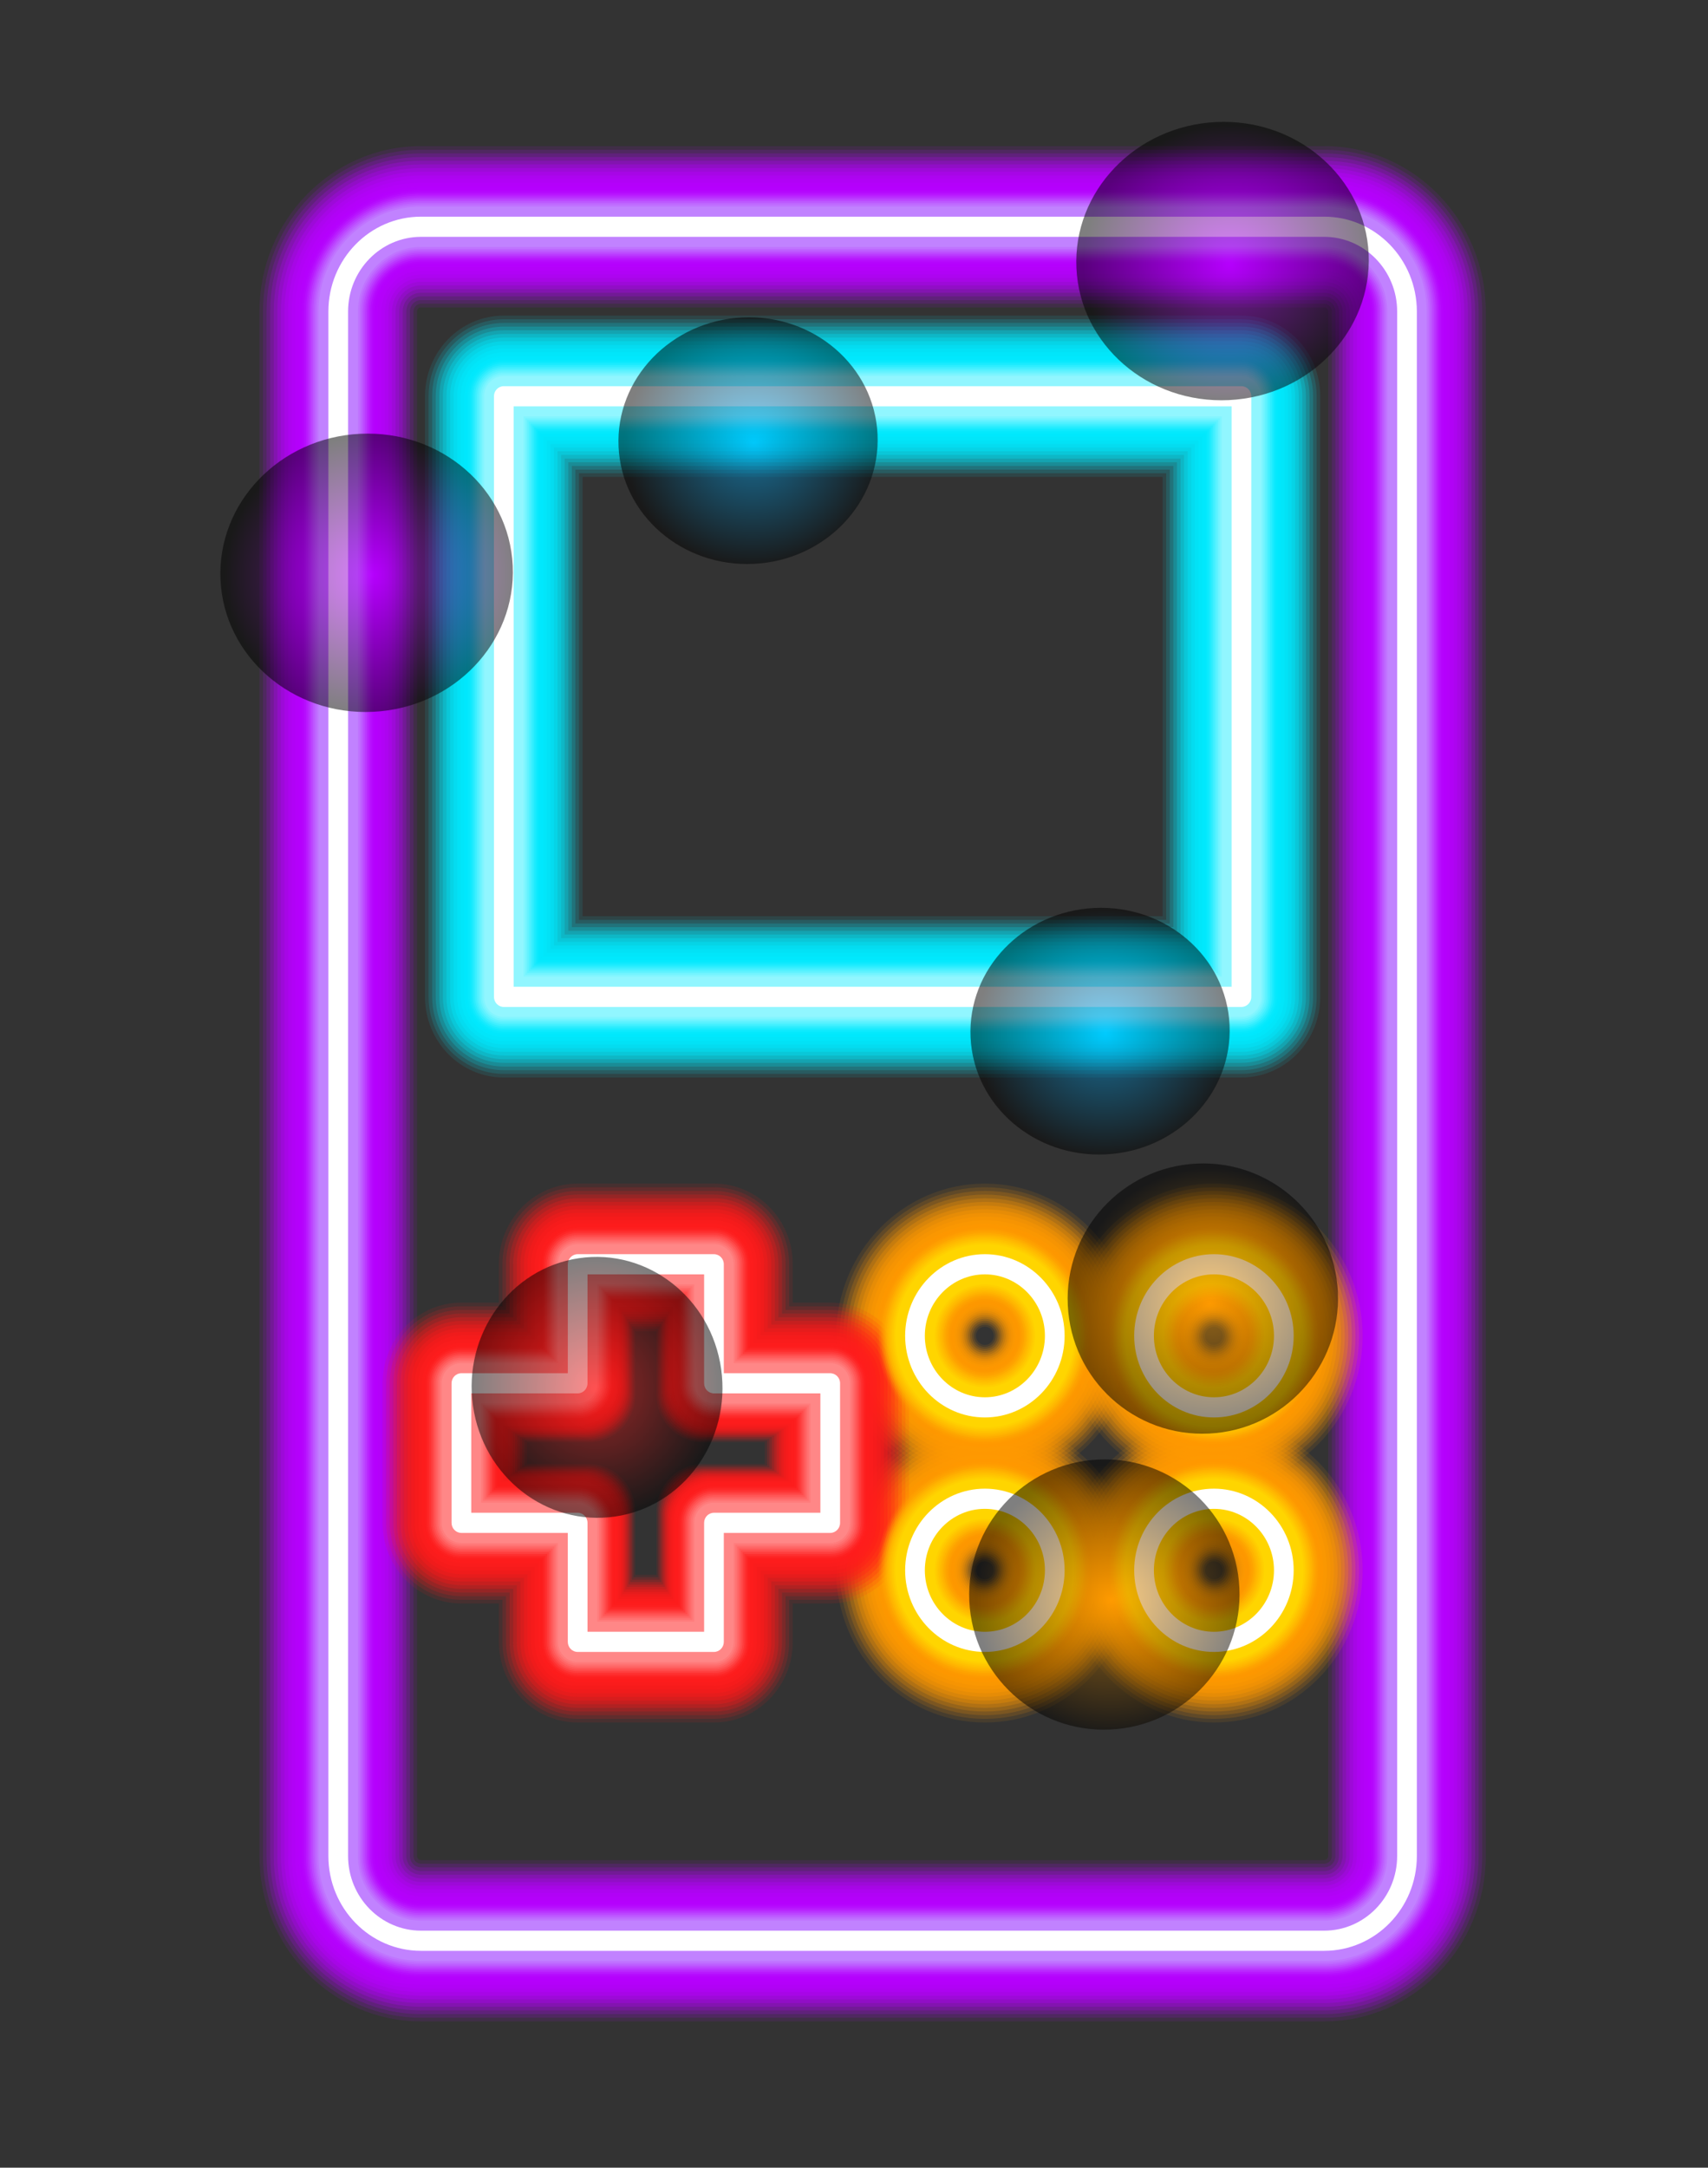 <?xml version="1.0" encoding="UTF-8"?> <svg xmlns="http://www.w3.org/2000/svg" xmlns:xlink="http://www.w3.org/1999/xlink" version="1.1" id="Layer_3" x="0px" y="0px" width="269.946px" height="342.347px" viewBox="0 0 269.946 342.347" xml:space="preserve"><rect x="0" y="0" width="269.946" height="342.347" fill="#333333" stroke="none"/> <g> <g> <g> <g> <path opacity="0.1" fill="#B700FF" d="M209.922,293.127c0,0.359-0.278,0.643-0.634,0.643H66.538c-0.347,0-0.63-0.288-0.63-0.643 V49.199c0-0.356,0.283-0.648,0.63-0.648h142.75c0.355,0,0.634,0.285,0.634,0.648V293.127z M209.288,23.074H66.538 c-14.078,0-25.533,11.721-25.533,26.125v243.928c0,14.401,11.455,26.12,25.533,26.12h142.75 c14.082,0,25.538-11.719,25.538-26.12V49.199C234.826,34.795,223.37,23.074,209.288,23.074z"></path> <path opacity="0.136" fill="#B700FF" d="M210.487,293.127c0,0.678-0.532,1.222-1.199,1.222H66.538 c-0.659,0-1.195-0.548-1.195-1.222V49.199c0-0.676,0.536-1.228,1.195-1.228h142.75c0.667,0,1.199,0.546,1.199,1.228V293.127z M209.288,23.653H66.538c-13.767,0-24.967,11.461-24.967,25.546v243.928c0,14.082,11.2,25.541,24.967,25.541h142.75 c13.77,0,24.972-11.459,24.972-25.541V49.199C234.26,35.114,223.058,23.653,209.288,23.653z"></path> <path opacity="0.173" fill="#B700FF" d="M211.054,293.127c0,0.997-0.787,1.801-1.766,1.801H66.538 c-0.971,0-1.762-0.808-1.762-1.801V49.199c0-0.995,0.791-1.806,1.762-1.806h142.75c0.979,0,1.766,0.806,1.766,1.806V293.127z M209.288,24.232H66.538c-13.454,0-24.401,11.2-24.401,24.967v243.928c0,13.764,10.947,24.962,24.401,24.962h142.75 c13.457,0,24.406-11.198,24.406-24.962V49.199C233.694,35.433,222.745,24.232,209.288,24.232z"></path> <path opacity="0.209" fill="#B700FF" d="M211.62,293.127c0,1.315-1.043,2.38-2.332,2.38H66.538 c-1.283,0-2.328-1.067-2.328-2.38V49.199c0-1.314,1.045-2.386,2.328-2.386h142.75c1.289,0,2.332,1.066,2.332,2.386V293.127z M209.288,24.812H66.538c-13.143,0-23.836,10.94-23.836,24.388v243.928c0,13.444,10.693,24.383,23.836,24.383h142.75 c13.146,0,23.84-10.938,23.84-24.383V49.199C233.128,35.752,222.434,24.812,209.288,24.812z"></path> <path opacity="0.245" fill="#B700FF" d="M212.187,293.127c0,1.635-1.297,2.958-2.898,2.958H66.538 c-1.596,0-2.894-1.326-2.894-2.958V49.199c0-1.634,1.298-2.964,2.894-2.964h142.75c1.602,0,2.898,1.326,2.898,2.964V293.127z M209.288,25.391H66.538c-12.83,0-23.27,10.681-23.27,23.809v243.928c0,13.125,10.439,23.805,23.27,23.805h142.75 c12.834,0,23.274-10.68,23.274-23.805V49.199C232.563,36.071,222.122,25.391,209.288,25.391z"></path> <path opacity="0.282" fill="#B700FF" d="M212.753,293.127c0,1.954-1.552,3.538-3.465,3.538H66.538 c-1.908,0-3.459-1.587-3.459-3.538V49.199c0-1.952,1.551-3.542,3.459-3.542h142.75c1.913,0,3.465,1.586,3.465,3.542V293.127z M209.288,25.97H66.538c-12.518,0-22.703,10.421-22.703,23.229v243.928c0,12.807,10.186,23.226,22.703,23.226h142.75 c12.521,0,22.709-10.419,22.709-23.226V49.199C231.997,36.391,221.81,25.97,209.288,25.97z"></path> <path opacity="0.318" fill="#B700FF" d="M213.318,293.127c0,2.272-1.807,4.116-4.03,4.116H66.538 c-2.22,0-4.025-1.846-4.025-4.116V49.199c0-2.272,1.806-4.122,4.025-4.122h142.75c2.224,0,4.03,1.848,4.03,4.122V293.127z M209.288,26.548H66.538C54.332,26.548,44.4,36.71,44.4,49.199v243.928c0,12.487,9.932,22.646,22.138,22.646h142.75 c12.209,0,22.143-10.159,22.143-22.646V49.199C231.431,36.71,221.497,26.548,209.288,26.548z"></path> <path opacity="0.354" fill="#B700FF" d="M213.885,293.127c0,2.592-2.062,4.695-4.597,4.695H66.538 c-2.532,0-4.592-2.105-4.592-4.695V49.199c0-2.591,2.06-4.701,4.592-4.701h142.75c2.535,0,4.597,2.107,4.597,4.701V293.127z M209.288,27.127H66.538c-11.895,0-21.572,9.901-21.572,22.072v243.928c0,12.168,9.678,22.067,21.572,22.067h142.75 c11.897,0,21.576-9.899,21.576-22.067V49.199C230.864,37.028,221.186,27.127,209.288,27.127z"></path> <path opacity="0.391" fill="#B700FF" d="M214.45,293.127c0,2.911-2.315,5.274-5.162,5.274H66.538 c-2.845,0-5.158-2.365-5.158-5.274V49.199c0-2.91,2.313-5.279,5.158-5.279h142.75c2.847,0,5.162,2.367,5.162,5.279V293.127z M209.288,27.706H66.538c-11.582,0-21.006,9.642-21.006,21.493v243.928c0,11.849,9.424,21.488,21.006,21.488h142.75 c11.585,0,21.01-9.64,21.01-21.488V49.199C230.298,37.348,220.873,27.706,209.288,27.706z"></path> <path opacity="0.427" fill="#B700FF" d="M215.017,293.127c0,3.229-2.57,5.854-5.729,5.854H66.538 c-3.157,0-5.724-2.625-5.724-5.854V49.199c0-3.229,2.566-5.858,5.724-5.858h142.75c3.158,0,5.729,2.628,5.729,5.858V293.127z M209.288,28.285H66.538c-11.271,0-20.439,9.382-20.439,20.914v243.928c0,11.53,9.169,20.91,20.439,20.91h142.75 c11.272,0,20.444-9.38,20.444-20.91V49.199C229.732,37.667,220.561,28.285,209.288,28.285z"></path> <path opacity="0.464" fill="#B700FF" d="M215.582,293.127c0,3.548-2.824,6.433-6.294,6.433H66.538 c-3.47,0-6.289-2.885-6.289-6.433V49.199c0-3.549,2.819-6.438,6.289-6.438h142.75c3.47,0,6.294,2.888,6.294,6.438V293.127z M209.288,28.864H66.538c-10.958,0-19.873,9.121-19.873,20.335v243.928c0,11.21,8.915,20.331,19.873,20.331h142.75 c10.96,0,19.879-9.121,19.879-20.331V49.199C229.167,37.985,220.248,28.864,209.288,28.864z"></path> <path opacity="0.5" fill="#B700FF" d="M216.148,293.127c0,3.867-3.079,7.012-6.86,7.012H66.538 c-3.781,0-6.855-3.145-6.855-7.012V49.199c0-3.868,3.074-7.017,6.855-7.017h142.75c3.781,0,6.86,3.148,6.86,7.017V293.127z M209.288,29.443H66.538c-10.646,0-19.308,8.861-19.308,19.756v243.928c0,10.892,8.661,19.752,19.308,19.752h142.75 c10.648,0,19.313-8.86,19.313-19.752V49.199C228.601,38.305,219.937,29.443,209.288,29.443z"></path> </g> <g> <path opacity="0.1" fill="#00EAFF" d="M183.755,144.699h-91.68V75.322h91.68V144.699z M196.206,49.845H79.624 c-6.877,0-12.452,5.705-12.452,12.739v94.854c0,7.034,5.575,12.737,12.452,12.737h116.582c6.877,0,12.453-5.703,12.453-12.737 V62.584C208.659,55.55,203.083,49.845,196.206,49.845z"></path> <path opacity="0.136" fill="#00EAFF" d="M184.32,145.278H91.51V74.743h92.811V145.278z M196.206,50.424H79.624 c-6.564,0-11.887,5.445-11.887,12.16v94.854c0,6.714,5.322,12.158,11.887,12.158h116.582c6.564,0,11.887-5.444,11.887-12.158 V62.584C208.093,55.869,202.771,50.424,196.206,50.424z"></path> <path opacity="0.173" fill="#00EAFF" d="M184.887,145.857H90.943V74.164h93.943V145.857z M196.206,51.003H79.624 c-6.252,0-11.32,5.187-11.32,11.581v94.854c0,6.395,5.068,11.579,11.32,11.579h116.582c6.252,0,11.321-5.185,11.321-11.579 V62.584C207.527,56.189,202.458,51.003,196.206,51.003z"></path> <path opacity="0.209" fill="#00EAFF" d="M185.452,146.436H90.377V73.585h95.075V146.436z M196.206,51.582H79.624 c-5.939,0-10.755,4.927-10.755,11.002v94.854c0,6.074,4.815,11,10.755,11h116.582c5.939,0,10.755-4.926,10.755-11V62.584 C206.961,56.509,202.146,51.582,196.206,51.582z"></path> <path opacity="0.245" fill="#00EAFF" d="M186.02,147.015H89.812V73.006h96.208V147.015z M196.206,52.161H79.624 c-5.627,0-10.188,4.667-10.188,10.423v94.854c0,5.755,4.562,10.422,10.188,10.422h116.582c5.627,0,10.189-4.667,10.189-10.422 V62.584C206.396,56.828,201.833,52.161,196.206,52.161z"></path> <path opacity="0.282" fill="#00EAFF" d="M186.585,147.595H89.246V72.428h97.339V147.595z M196.206,52.74H79.624 c-5.314,0-9.622,4.408-9.622,9.844v94.854c0,5.436,4.308,9.843,9.622,9.843h116.582c5.314,0,9.623-4.407,9.623-9.843V62.584 C205.829,57.148,201.521,52.74,196.206,52.74z"></path> <path opacity="0.318" fill="#00EAFF" d="M187.151,148.173H88.681V71.849h98.471V148.173z M196.206,53.319H79.624 c-5.002,0-9.057,4.148-9.057,9.265v94.854c0,5.115,4.055,9.264,9.057,9.264h116.582c5.002,0,9.057-4.148,9.057-9.264V62.584 C205.263,57.468,201.208,53.319,196.206,53.319z"></path> <path opacity="0.354" fill="#00EAFF" d="M187.718,148.752H88.114V71.269h99.604V148.752z M196.206,53.898H79.624 c-4.688,0-8.49,3.889-8.49,8.686v94.854c0,4.796,3.802,8.686,8.49,8.686h116.582c4.689,0,8.49-3.89,8.49-8.686V62.584 C204.696,57.787,200.896,53.898,196.206,53.898z"></path> <path opacity="0.391" fill="#00EAFF" d="M188.283,149.331H87.548V70.69h100.735V149.331z M196.206,54.478H79.624 c-4.376,0-7.925,3.63-7.925,8.106v94.854c0,4.477,3.549,8.106,7.925,8.106h116.582c4.377,0,7.925-3.63,7.925-8.106V62.584 C204.131,58.107,200.583,54.478,196.206,54.478z"></path> <path opacity="0.427" fill="#00EAFF" d="M188.849,149.91H86.982V70.111h101.866V149.91z M196.206,55.057H79.624 c-4.063,0-7.358,3.37-7.358,7.527v94.854c0,4.156,3.295,7.527,7.358,7.527h116.582c4.064,0,7.358-3.371,7.358-7.527V62.584 C203.564,58.427,200.271,55.057,196.206,55.057z"></path> <path opacity="0.464" fill="#00EAFF" d="M189.415,150.489H86.417V69.532h102.998V150.489z M196.206,55.636H79.624 c-3.752,0-6.793,3.111-6.793,6.948v94.854c0,3.836,3.041,6.948,6.793,6.948h116.582c3.752,0,6.793-3.112,6.793-6.948V62.584 C202.999,58.747,199.958,55.636,196.206,55.636z"></path> <path opacity="0.5" fill="#00EAFF" d="M189.981,151.068H85.851V68.953h104.131V151.068z M196.206,56.215H79.624 c-3.438,0-6.227,2.852-6.227,6.369v94.854c0,3.517,2.788,6.369,6.227,6.369h116.582c3.439,0,6.227-2.853,6.227-6.369V62.584 C202.433,59.066,199.646,56.215,196.206,56.215z"></path> </g> <g> <g> <path opacity="0.1" fill="#FF9900" d="M155.658,212.408c-0.774,0-1.405-0.645-1.405-1.439c0-0.791,0.631-1.437,1.405-1.437 c0.775,0,1.407,0.646,1.407,1.437C157.065,211.764,156.434,212.408,155.658,212.408z M155.658,186.932 c-12.956,0-23.498,10.782-23.498,24.037c0,13.256,10.542,24.041,23.498,24.041s23.499-10.785,23.499-24.041 C179.157,197.714,168.614,186.932,155.658,186.932z"></path> <path opacity="0.1" fill="#FF9900" d="M191.859,212.408c-0.774,0-1.404-0.645-1.404-1.439c0-0.791,0.63-1.437,1.404-1.437 c0.775,0,1.405,0.646,1.405,1.437C193.265,211.764,192.635,212.408,191.859,212.408z M191.859,186.932 c-12.956,0-23.498,10.782-23.498,24.037c0,13.256,10.542,24.041,23.498,24.041c12.958,0,23.499-10.785,23.499-24.041 C215.358,197.714,204.817,186.932,191.859,186.932z"></path> <path opacity="0.1" fill="#FF9900" d="M191.859,249.443c-0.774,0-1.404-0.646-1.404-1.44c0-0.791,0.63-1.438,1.404-1.438 c0.775,0,1.405,0.646,1.405,1.438C193.265,248.797,192.635,249.443,191.859,249.443z M191.859,223.967 c-12.956,0-23.498,10.782-23.498,24.036c0,13.257,10.542,24.041,23.498,24.041c12.958,0,23.499-10.784,23.499-24.041 C215.358,234.749,204.817,223.967,191.859,223.967z"></path> <path opacity="0.1" fill="#FF9900" d="M155.658,249.443c-0.774,0-1.405-0.646-1.405-1.44c0-0.791,0.631-1.438,1.405-1.438 c0.775,0,1.407,0.646,1.407,1.438C157.065,248.797,156.434,249.443,155.658,249.443z M155.658,223.967 c-12.956,0-23.498,10.782-23.498,24.036c0,13.257,10.542,24.041,23.498,24.041s23.499-10.784,23.499-24.041 C179.157,234.749,168.614,223.967,155.658,223.967z"></path> </g> <g> <path opacity="0.136" fill="#FF9900" d="M155.658,212.726c-0.945,0-1.716-0.787-1.716-1.757c0-0.966,0.771-1.754,1.716-1.754 c0.946,0,1.718,0.788,1.718,1.754C157.376,211.938,156.604,212.726,155.658,212.726z M155.658,187.511 c-12.644,0-22.933,10.522-22.933,23.458c0,12.937,10.289,23.462,22.933,23.462c12.645,0,22.933-10.525,22.933-23.462 C178.591,198.033,168.303,187.511,155.658,187.511z"></path> <path opacity="0.136" fill="#FF9900" d="M191.859,209.215c0.946,0,1.716,0.788,1.716,1.754c0,0.97-0.77,1.757-1.716,1.757 c-0.945,0-1.716-0.787-1.716-1.757C190.144,210.003,190.914,209.215,191.859,209.215z M191.859,234.431 c12.646,0,22.933-10.525,22.933-23.462c0-12.936-10.287-23.458-22.933-23.458c-12.644,0-22.933,10.522-22.933,23.458 C168.927,223.905,179.216,234.431,191.859,234.431z"></path> <path opacity="0.136" fill="#FF9900" d="M191.859,249.761c-0.945,0-1.716-0.789-1.716-1.758c0-0.966,0.771-1.755,1.716-1.755 c0.946,0,1.716,0.789,1.716,1.755C193.575,248.972,192.806,249.761,191.859,249.761z M191.859,224.546 c-12.644,0-22.933,10.522-22.933,23.457c0,12.938,10.289,23.462,22.933,23.462c12.646,0,22.933-10.524,22.933-23.462 C214.792,235.068,204.505,224.546,191.859,224.546z"></path> <path opacity="0.136" fill="#FF9900" d="M155.658,249.761c-0.945,0-1.716-0.789-1.716-1.758c0-0.966,0.771-1.755,1.716-1.755 c0.946,0,1.718,0.789,1.718,1.755C157.376,248.972,156.604,249.761,155.658,249.761z M155.658,224.546 c-12.644,0-22.933,10.522-22.933,23.457c0,12.938,10.289,23.462,22.933,23.462c12.645,0,22.933-10.524,22.933-23.462 C178.591,235.068,168.303,224.546,155.658,224.546z"></path> </g> <g> <path opacity="0.173" fill="#FF9900" d="M155.658,213.043c-1.117,0-2.026-0.93-2.026-2.074c0-1.141,0.909-2.071,2.026-2.071 c1.118,0,2.028,0.931,2.028,2.071C157.687,212.113,156.776,213.043,155.658,213.043z M155.658,188.09 c-12.332,0-22.366,10.263-22.366,22.879c0,12.617,10.034,22.883,22.366,22.883s22.367-10.266,22.367-22.883 C178.025,198.353,167.99,188.09,155.658,188.09z"></path> <path opacity="0.173" fill="#FF9900" d="M191.859,208.897c1.118,0,2.026,0.931,2.026,2.071c0,1.145-0.908,2.074-2.026,2.074 c-1.117,0-2.025-0.93-2.025-2.074C189.834,209.828,190.742,208.897,191.859,208.897z M191.859,233.852 c12.334,0,22.367-10.266,22.367-22.883c0-12.616-10.033-22.879-22.367-22.879c-12.332,0-22.366,10.263-22.366,22.879 C169.493,223.586,179.527,233.852,191.859,233.852z"></path> <path opacity="0.173" fill="#FF9900" d="M191.859,250.078c-1.117,0-2.025-0.932-2.025-2.075c0-1.141,0.908-2.072,2.025-2.072 c1.118,0,2.026,0.932,2.026,2.072C193.886,249.146,192.978,250.078,191.859,250.078z M191.859,225.124 c-12.332,0-22.366,10.264-22.366,22.879c0,12.618,10.034,22.883,22.366,22.883c12.334,0,22.367-10.265,22.367-22.883 C214.227,235.388,204.193,225.124,191.859,225.124z"></path> <path opacity="0.173" fill="#FF9900" d="M155.658,250.078c-1.117,0-2.026-0.932-2.026-2.075c0-1.141,0.909-2.072,2.026-2.072 c1.118,0,2.028,0.932,2.028,2.072C157.687,249.146,156.776,250.078,155.658,250.078z M155.658,225.124 c-12.332,0-22.366,10.264-22.366,22.879c0,12.618,10.034,22.883,22.366,22.883s22.367-10.265,22.367-22.883 C178.025,235.388,167.99,225.124,155.658,225.124z"></path> </g> <g> <path opacity="0.209" fill="#FF9900" d="M155.657,213.361c-1.287,0-2.336-1.072-2.336-2.393c0-1.316,1.049-2.389,2.336-2.389 c1.29,0,2.339,1.072,2.339,2.389C157.996,212.289,156.947,213.361,155.657,213.361z M155.657,188.669 c-12.02,0-21.799,10.003-21.799,22.3c0,12.298,9.779,22.304,21.799,22.304c12.021,0,21.802-10.006,21.802-22.304 C177.459,198.672,167.679,188.669,155.657,188.669z"></path> <path opacity="0.209" fill="#FF9900" d="M191.858,208.58c1.29,0,2.338,1.072,2.338,2.389c0,1.32-1.048,2.393-2.338,2.393 c-1.287,0-2.335-1.072-2.335-2.393C189.523,209.652,190.571,208.58,191.858,208.58z M191.858,233.272 c12.022,0,21.802-10.006,21.802-22.304c0-12.297-9.779-22.3-21.802-22.3c-12.02,0-21.8,10.003-21.8,22.3 C170.059,223.267,179.839,233.272,191.858,233.272z"></path> <path opacity="0.209" fill="#FF9900" d="M191.858,250.396c-1.287,0-2.335-1.074-2.335-2.393c0-1.316,1.048-2.391,2.335-2.391 c1.29,0,2.338,1.074,2.338,2.391C194.196,249.321,193.148,250.396,191.858,250.396z M191.858,225.703 c-12.02,0-21.8,10.003-21.8,22.3c0,12.299,9.78,22.304,21.8,22.304c12.022,0,21.802-10.005,21.802-22.304 C213.66,235.706,203.881,225.703,191.858,225.703z"></path> <path opacity="0.209" fill="#FF9900" d="M155.657,250.396c-1.287,0-2.336-1.074-2.336-2.393c0-1.316,1.049-2.391,2.336-2.391 c1.29,0,2.339,1.074,2.339,2.391C157.996,249.321,156.947,250.396,155.657,250.396z M155.657,225.703 c-12.02,0-21.799,10.003-21.799,22.3c0,12.299,9.779,22.304,21.799,22.304c12.021,0,21.802-10.005,21.802-22.304 C177.459,235.706,167.679,225.703,155.657,225.703z"></path> </g> <g> <path opacity="0.245" fill="#FF9900" d="M155.658,213.679c-1.459,0-2.647-1.215-2.647-2.71c0-1.491,1.188-2.706,2.647-2.706 c1.46,0,2.648,1.215,2.648,2.706C158.307,212.464,157.118,213.679,155.658,213.679z M155.658,189.248 c-11.708,0-21.233,9.743-21.233,21.721c0,11.979,9.525,21.725,21.233,21.725s21.235-9.746,21.235-21.725 C176.894,198.991,167.366,189.248,155.658,189.248z"></path> <path opacity="0.245" fill="#FF9900" d="M191.859,208.263c1.46,0,2.647,1.215,2.647,2.706c0,1.495-1.188,2.71-2.647,2.71 c-1.459,0-2.646-1.215-2.646-2.71C189.214,209.478,190.4,208.263,191.859,208.263z M191.859,232.693 c11.71,0,21.235-9.746,21.235-21.725c0-11.978-9.525-21.721-21.235-21.721c-11.708,0-21.233,9.743-21.233,21.721 C170.626,222.947,180.151,232.693,191.859,232.693z"></path> <path opacity="0.245" fill="#FF9900" d="M191.859,250.713c-1.459,0-2.646-1.216-2.646-2.71c0-1.492,1.187-2.707,2.646-2.707 c1.46,0,2.647,1.215,2.647,2.707C194.507,249.497,193.319,250.713,191.859,250.713z M191.859,226.282 c-11.708,0-21.233,9.744-21.233,21.721c0,11.979,9.525,21.725,21.233,21.725c11.71,0,21.235-9.745,21.235-21.725 C213.095,236.026,203.569,226.282,191.859,226.282z"></path> <path opacity="0.245" fill="#FF9900" d="M155.658,250.713c-1.459,0-2.647-1.216-2.647-2.71c0-1.492,1.188-2.707,2.647-2.707 c1.46,0,2.648,1.215,2.648,2.707C158.307,249.497,157.118,250.713,155.658,250.713z M155.658,226.282 c-11.708,0-21.233,9.744-21.233,21.721c0,11.979,9.525,21.725,21.233,21.725s21.235-9.745,21.235-21.725 C176.894,236.026,167.366,226.282,155.658,226.282z"></path> </g> <g> <path opacity="0.282" fill="#FF9900" d="M155.659,213.997c-1.632,0-2.957-1.357-2.957-3.028c0-1.666,1.325-3.023,2.957-3.023 c1.631,0,2.958,1.357,2.958,3.023C158.617,212.64,157.29,213.997,155.659,213.997z M155.659,189.827 c-11.396,0-20.668,9.484-20.668,21.142c0,11.66,9.271,21.146,20.668,21.146c11.396,0,20.668-9.485,20.668-21.146 C176.327,199.312,167.055,189.827,155.659,189.827z"></path> <path opacity="0.282" fill="#FF9900" d="M191.86,207.945c1.631,0,2.957,1.357,2.957,3.023c0,1.671-1.326,3.028-2.957,3.028 c-1.632,0-2.957-1.357-2.957-3.028C188.903,209.303,190.229,207.945,191.86,207.945z M191.86,232.114 c11.396,0,20.669-9.485,20.669-21.146c0-11.657-9.272-21.142-20.669-21.142s-20.669,9.484-20.669,21.142 C171.191,222.629,180.464,232.114,191.86,232.114z"></path> <path opacity="0.282" fill="#FF9900" d="M191.86,251.031c-1.632,0-2.957-1.358-2.957-3.028c0-1.666,1.325-3.024,2.957-3.024 c1.631,0,2.957,1.358,2.957,3.024C194.817,249.673,193.491,251.031,191.86,251.031z M191.86,226.861 c-11.396,0-20.669,9.484-20.669,21.142c0,11.66,9.272,21.146,20.669,21.146s20.669-9.486,20.669-21.146 C212.529,236.346,203.257,226.861,191.86,226.861z"></path> <path opacity="0.282" fill="#FF9900" d="M155.659,251.031c-1.632,0-2.957-1.358-2.957-3.028c0-1.666,1.325-3.024,2.957-3.024 c1.631,0,2.958,1.358,2.958,3.024C158.617,249.673,157.29,251.031,155.659,251.031z M155.659,226.861 c-11.396,0-20.668,9.484-20.668,21.142c0,11.66,9.271,21.146,20.668,21.146c11.396,0,20.668-9.486,20.668-21.146 C176.327,236.346,167.055,226.861,155.659,226.861z"></path> </g> <g> <path opacity="0.318" fill="#FF9900" d="M155.658,214.314c-1.802,0-3.268-1.5-3.268-3.346c0-1.842,1.466-3.341,3.268-3.341 c1.804,0,3.269,1.499,3.269,3.341C158.927,212.814,157.462,214.314,155.658,214.314z M155.658,190.406 c-11.085,0-20.103,9.224-20.103,20.563c0,11.341,9.018,20.566,20.103,20.566s20.103-9.226,20.103-20.566 C175.761,199.63,166.743,190.406,155.658,190.406z"></path> <path opacity="0.318" fill="#FF9900" d="M191.859,207.628c1.804,0,3.269,1.499,3.269,3.341c0,1.846-1.465,3.346-3.269,3.346 c-1.802,0-3.267-1.5-3.267-3.346C188.593,209.127,190.058,207.628,191.859,207.628z M191.859,231.535 c11.085,0,20.104-9.226,20.104-20.566c0-11.339-9.019-20.563-20.104-20.563s-20.103,9.224-20.103,20.563 C171.757,222.31,180.774,231.535,191.859,231.535z"></path> <path opacity="0.318" fill="#FF9900" d="M191.859,251.349c-1.802,0-3.267-1.501-3.267-3.346c0-1.842,1.465-3.342,3.267-3.342 c1.804,0,3.269,1.5,3.269,3.342C195.128,249.848,193.663,251.349,191.859,251.349z M191.859,227.44 c-11.085,0-20.103,9.225-20.103,20.563c0,11.341,9.018,20.566,20.103,20.566s20.104-9.226,20.104-20.566 C211.963,236.665,202.944,227.44,191.859,227.44z"></path> <path opacity="0.318" fill="#FF9900" d="M155.658,251.349c-1.802,0-3.268-1.501-3.268-3.346c0-1.842,1.466-3.342,3.268-3.342 c1.804,0,3.269,1.5,3.269,3.342C158.927,249.848,157.462,251.349,155.658,251.349z M155.658,227.44 c-11.085,0-20.103,9.225-20.103,20.563c0,11.341,9.018,20.566,20.103,20.566s20.103-9.226,20.103-20.566 C175.761,236.665,166.743,227.44,155.658,227.44z"></path> </g> <g> <path opacity="0.354" fill="#FF9900" d="M155.658,214.632c-1.974,0-3.578-1.643-3.578-3.663c0-2.017,1.604-3.658,3.578-3.658 s3.579,1.642,3.579,3.658C159.237,212.989,157.632,214.632,155.658,214.632z M155.658,190.984 c-10.772,0-19.536,8.966-19.536,19.984c0,11.021,8.764,19.987,19.536,19.987s19.536-8.966,19.536-19.987 C175.194,199.95,166.431,190.984,155.658,190.984z"></path> <path opacity="0.354" fill="#FF9900" d="M191.859,207.311c1.974,0,3.579,1.642,3.579,3.658c0,2.021-1.605,3.663-3.579,3.663 s-3.577-1.643-3.577-3.663C188.282,208.952,189.886,207.311,191.859,207.311z M191.859,230.956 c10.772,0,19.538-8.966,19.538-19.987c0-11.019-8.766-19.984-19.538-19.984s-19.536,8.966-19.536,19.984 C172.323,221.99,181.087,230.956,191.859,230.956z"></path> <path opacity="0.354" fill="#FF9900" d="M191.859,251.666c-1.974,0-3.577-1.644-3.577-3.663c0-2.018,1.604-3.659,3.577-3.659 s3.579,1.642,3.579,3.659C195.438,250.022,193.833,251.666,191.859,251.666z M191.859,228.02 c-10.772,0-19.536,8.965-19.536,19.983c0,11.021,8.764,19.987,19.536,19.987s19.538-8.966,19.538-19.987 C211.397,236.984,202.632,228.02,191.859,228.02z"></path> <path opacity="0.354" fill="#FF9900" d="M155.658,251.666c-1.974,0-3.578-1.644-3.578-3.663c0-2.018,1.604-3.659,3.578-3.659 s3.579,1.642,3.579,3.659C159.237,250.022,157.632,251.666,155.658,251.666z M155.658,228.02 c-10.772,0-19.536,8.965-19.536,19.983c0,11.021,8.764,19.987,19.536,19.987s19.536-8.966,19.536-19.987 C175.194,236.984,166.431,228.02,155.658,228.02z"></path> </g> <g> <path opacity="0.391" fill="#FF9900" d="M155.658,214.949c-2.145,0-3.888-1.785-3.888-3.98c0-2.191,1.743-3.976,3.888-3.976 c2.146,0,3.89,1.784,3.89,3.976C159.548,213.164,157.804,214.949,155.658,214.949z M155.658,191.563 c-10.46,0-18.97,8.706-18.97,19.405c0,10.702,8.51,19.408,18.97,19.408s18.971-8.706,18.971-19.408 C174.629,200.27,166.118,191.563,155.658,191.563z"></path> <path opacity="0.391" fill="#FF9900" d="M191.859,206.993c2.146,0,3.89,1.784,3.89,3.976c0,2.195-1.744,3.98-3.89,3.98 c-2.145,0-3.888-1.785-3.888-3.98C187.972,208.777,189.715,206.993,191.859,206.993z M191.859,230.377 c10.461,0,18.972-8.706,18.972-19.408c0-10.699-8.511-19.405-18.972-19.405c-10.46,0-18.971,8.706-18.971,19.405 C172.889,221.671,181.399,230.377,191.859,230.377z"></path> <path opacity="0.391" fill="#FF9900" d="M191.859,251.983c-2.145,0-3.888-1.785-3.888-3.98c0-2.192,1.743-3.977,3.888-3.977 c2.146,0,3.89,1.784,3.89,3.977C195.749,250.198,194.005,251.983,191.859,251.983z M191.859,228.599 c-10.46,0-18.971,8.705-18.971,19.404c0,10.702,8.511,19.408,18.971,19.408c10.461,0,18.972-8.706,18.972-19.408 C210.831,237.304,202.32,228.599,191.859,228.599z"></path> <path opacity="0.391" fill="#FF9900" d="M155.658,251.983c-2.145,0-3.888-1.785-3.888-3.98c0-2.192,1.743-3.977,3.888-3.977 c2.146,0,3.89,1.784,3.89,3.977C159.548,250.198,157.804,251.983,155.658,251.983z M155.658,228.599 c-10.46,0-18.97,8.705-18.97,19.404c0,10.702,8.51,19.408,18.97,19.408s18.971-8.706,18.971-19.408 C174.629,237.304,166.118,228.599,155.658,228.599z"></path> </g> <g> <path opacity="0.427" fill="#FF9900" d="M155.658,215.267c-2.315,0-4.198-1.928-4.198-4.298c0-2.366,1.883-4.293,4.198-4.293 c2.316,0,4.2,1.927,4.2,4.293C159.858,213.339,157.975,215.267,155.658,215.267z M155.658,192.143 c-10.148,0-18.403,8.446-18.403,18.826c0,10.383,8.255,18.829,18.403,18.829s18.404-8.446,18.404-18.829 C174.063,200.589,165.807,192.143,155.658,192.143z"></path> <path opacity="0.427" fill="#FF9900" d="M191.859,206.676c2.316,0,4.2,1.927,4.2,4.293c0,2.37-1.884,4.298-4.2,4.298 c-2.315,0-4.198-1.928-4.198-4.298C187.661,208.603,189.544,206.676,191.859,206.676z M191.859,229.798 c10.149,0,18.406-8.446,18.406-18.829c0-10.38-8.257-18.826-18.406-18.826c-10.148,0-18.404,8.446-18.404,18.826 C173.455,221.352,181.711,229.798,191.859,229.798z"></path> <path opacity="0.427" fill="#FF9900" d="M191.859,252.301c-2.315,0-4.198-1.929-4.198-4.298c0-2.367,1.883-4.294,4.198-4.294 c2.316,0,4.2,1.927,4.2,4.294C196.06,250.372,194.176,252.301,191.859,252.301z M191.859,229.177 c-10.148,0-18.404,8.446-18.404,18.826c0,10.383,8.256,18.829,18.404,18.829c10.149,0,18.406-8.446,18.406-18.829 C210.266,237.623,202.009,229.177,191.859,229.177z"></path> <path opacity="0.427" fill="#FF9900" d="M155.658,252.301c-2.315,0-4.198-1.929-4.198-4.298c0-2.367,1.883-4.294,4.198-4.294 c2.316,0,4.2,1.927,4.2,4.294C159.858,250.372,157.975,252.301,155.658,252.301z M155.658,229.177 c-10.148,0-18.403,8.446-18.403,18.826c0,10.383,8.255,18.829,18.403,18.829s18.404-8.446,18.404-18.829 C174.063,237.623,165.807,229.177,155.658,229.177z"></path> </g> <g> <path opacity="0.464" fill="#FF9900" d="M155.658,215.585c-2.486,0-4.509-2.07-4.509-4.616c0-2.542,2.022-4.61,4.509-4.61 c2.488,0,4.51,2.068,4.51,4.61C160.168,213.515,158.146,215.585,155.658,215.585z M155.658,192.722 c-9.836,0-17.838,8.187-17.838,18.247c0,10.063,8.002,18.25,17.838,18.25c9.837,0,17.838-8.187,17.838-18.25 C173.496,200.908,165.495,192.722,155.658,192.722z"></path> <path opacity="0.464" fill="#FF9900" d="M191.859,206.358c2.488,0,4.511,2.068,4.511,4.61c0,2.546-2.022,4.616-4.511,4.616 c-2.486,0-4.509-2.07-4.509-4.616C187.351,208.427,189.373,206.358,191.859,206.358z M191.859,229.219 c9.837,0,17.84-8.187,17.84-18.25c0-10.061-8.003-18.247-17.84-18.247c-9.836,0-17.839,8.187-17.839,18.247 C174.021,221.032,182.023,229.219,191.859,229.219z"></path> <path opacity="0.464" fill="#FF9900" d="M191.859,252.618c-2.486,0-4.509-2.07-4.509-4.615c0-2.542,2.022-4.611,4.509-4.611 c2.488,0,4.511,2.069,4.511,4.611C196.37,250.548,194.348,252.618,191.859,252.618z M191.859,229.756 c-9.836,0-17.839,8.187-17.839,18.247c0,10.063,8.003,18.25,17.839,18.25c9.837,0,17.84-8.187,17.84-18.25 C209.699,237.942,201.696,229.756,191.859,229.756z"></path> <path opacity="0.464" fill="#FF9900" d="M155.658,252.618c-2.486,0-4.509-2.07-4.509-4.615c0-2.542,2.022-4.611,4.509-4.611 c2.488,0,4.51,2.069,4.51,4.611C160.168,250.548,158.146,252.618,155.658,252.618z M155.658,229.756 c-9.836,0-17.838,8.187-17.838,18.247c0,10.063,8.002,18.25,17.838,18.25c9.837,0,17.838-8.187,17.838-18.25 C173.496,237.942,165.495,229.756,155.658,229.756z"></path> </g> <g> <path opacity="0.5" fill="#FF9900" d="M155.658,215.902c-2.658,0-4.819-2.213-4.819-4.934c0-2.717,2.161-4.928,4.819-4.928 c2.659,0,4.82,2.211,4.82,4.928C160.479,213.689,158.317,215.902,155.658,215.902z M155.658,193.301 c-9.524,0-17.271,7.927-17.271,17.668c0,9.744,7.747,17.671,17.271,17.671s17.272-7.927,17.272-17.671 C172.931,201.228,165.183,193.301,155.658,193.301z"></path> <path opacity="0.5" fill="#FF9900" d="M191.859,206.041c2.659,0,4.821,2.211,4.821,4.928c0,2.721-2.162,4.934-4.821,4.934 c-2.658,0-4.819-2.213-4.819-4.934C187.04,208.252,189.201,206.041,191.859,206.041z M191.859,228.64 c9.524,0,17.274-7.927,17.274-17.671c0-9.741-7.75-17.668-17.274-17.668s-17.272,7.927-17.272,17.668 C174.587,220.713,182.335,228.64,191.859,228.64z"></path> <path opacity="0.5" fill="#FF9900" d="M191.859,252.936c-2.658,0-4.819-2.213-4.819-4.933c0-2.718,2.161-4.929,4.819-4.929 c2.659,0,4.821,2.211,4.821,4.929C196.681,250.723,194.519,252.936,191.859,252.936z M191.859,230.335 c-9.524,0-17.272,7.927-17.272,17.668c0,9.744,7.748,17.671,17.272,17.671s17.274-7.927,17.274-17.671 C209.134,238.262,201.384,230.335,191.859,230.335z"></path> <path opacity="0.5" fill="#FF9900" d="M155.658,252.936c-2.658,0-4.819-2.213-4.819-4.933c0-2.718,2.161-4.929,4.819-4.929 c2.659,0,4.82,2.211,4.82,4.929C160.479,250.723,158.317,252.936,155.658,252.936z M155.658,230.335 c-9.524,0-17.271,7.927-17.271,17.668c0,9.744,7.747,17.671,17.271,17.671s17.272-7.927,17.272-17.671 C172.931,238.262,165.183,230.335,155.658,230.335z"></path> </g> </g> <g> <path opacity="0.1" fill="#FF1C1C" d="M120.872,231.212h-9.754c-4.049,0-7.362,3.39-7.362,7.533v9.979h-3.372v-9.979 c0-4.143-3.313-7.532-7.363-7.532h-9.754v-3.449h9.756c4.064,0,7.361-3.372,7.361-7.532v-9.98h3.372v9.98 c0,4.16,3.296,7.532,7.361,7.532h9.755V231.212z M131.215,205.729h-5.922v-6.059c0-7.035-5.575-12.739-12.452-12.739H91.298 c-6.877,0-12.452,5.704-12.452,12.739v6.059h-5.923c-6.876,0-12.451,5.704-12.451,12.739v22.037 c0,7.035,5.575,12.739,12.451,12.739h5.923v6.058c0,7.036,5.575,12.739,12.452,12.739h21.543 c6.877,0,12.452-5.703,12.452-12.739v-6.058h5.922c6.877,0,12.452-5.704,12.452-12.739v-22.037 C143.667,211.434,138.092,205.729,131.215,205.729z"></path> <path opacity="0.136" fill="#FF1C1C" d="M121.246,231.478h-9.972c-3.993,0-7.259,3.341-7.259,7.428v10.201h-3.893v-10.202 c0-4.086-3.265-7.427-7.259-7.427h-9.972v-3.98h9.973c4.008,0,7.258-3.325,7.258-7.427v-10.203h3.893v10.203 c0,4.102,3.249,7.427,7.258,7.427h9.973V231.478z M131.215,206.309h-6.488v-6.638c0-6.716-5.322-12.16-11.886-12.16H91.298 c-6.564,0-11.887,5.444-11.887,12.16v6.638h-6.488c-6.563,0-11.885,5.444-11.885,12.16v22.037c0,6.715,5.321,12.16,11.885,12.16 h6.488v6.637c0,6.716,5.322,12.16,11.887,12.16h21.543c6.563,0,11.886-5.444,11.886-12.16v-6.637h6.488 c6.564,0,11.886-5.445,11.886-12.16v-22.037C143.101,211.753,137.779,206.309,131.215,206.309z"></path> <path opacity="0.173" fill="#FF1C1C" d="M121.621,231.743h-10.189c-3.938,0-7.156,3.292-7.156,7.322v10.424h-4.411v-10.425 c0-4.029-3.219-7.321-7.157-7.321H82.519v-4.512h10.19c3.95,0,7.155-3.278,7.155-7.321v-10.426h4.411v10.426 c0,4.043,3.204,7.321,7.155,7.321h10.19V231.743z M131.215,206.888h-7.054v-7.217c0-6.396-5.068-11.581-11.32-11.581H91.298 c-6.252,0-11.32,5.186-11.32,11.581v7.217h-7.055c-6.251,0-11.319,5.186-11.319,11.581v22.037 c0,6.396,5.068,11.581,11.319,11.581h7.055v7.216c0,6.396,5.068,11.581,11.32,11.581h21.543c6.252,0,11.32-5.185,11.32-11.581 v-7.216h7.054c6.252,0,11.32-5.186,11.32-11.581v-22.037C142.535,212.073,137.467,206.888,131.215,206.888z"></path> <path opacity="0.209" fill="#FF1C1C" d="M121.995,232.01h-10.407c-3.883,0-7.053,3.242-7.053,7.215v10.647h-4.932v-10.647 c0-3.973-3.171-7.215-7.054-7.215H82.144v-5.045h10.408c3.894,0,7.052-3.23,7.052-7.215v-10.648h4.932v10.648 c0,3.984,3.157,7.215,7.052,7.215h10.408V232.01z M131.215,207.467h-7.62v-7.796c0-6.076-4.814-11.002-10.754-11.002H91.298 c-5.939,0-10.754,4.926-10.754,11.002v7.796h-7.621c-5.938,0-10.754,4.926-10.754,11.002v22.037 c0,6.075,4.815,11.002,10.754,11.002h7.621v7.795c0,6.076,4.814,11.002,10.754,11.002h21.543 c5.939,0,10.754-4.926,10.754-11.002v-7.795h7.62c5.938,0,10.754-4.927,10.754-11.002v-22.037 C141.969,212.393,137.153,207.467,131.215,207.467z"></path> <path opacity="0.245" fill="#FF1C1C" d="M122.369,232.276h-10.624c-3.827,0-6.95,3.193-6.95,7.109v10.869h-5.451v-10.87 c0-3.915-3.122-7.108-6.95-7.108H81.77V226.7h10.626c3.836,0,6.948-3.184,6.948-7.11v-10.87h5.451v10.87 c0,3.927,3.112,7.11,6.949,7.11h10.625V232.276z M131.215,208.046h-8.186v-8.375c0-5.756-4.562-10.423-10.188-10.423H91.298 c-5.627,0-10.188,4.667-10.188,10.423v8.375h-8.187c-5.625,0-10.188,4.667-10.188,10.423v22.037 c0,5.756,4.563,10.423,10.188,10.423h8.187v8.374c0,5.757,4.562,10.423,10.188,10.423h21.543 c5.627,0,10.188-4.666,10.188-10.423v-8.374h8.186c5.626,0,10.188-4.667,10.188-10.423v-22.037 C141.403,212.713,136.841,208.046,131.215,208.046z"></path> <path opacity="0.282" fill="#FF1C1C" d="M122.743,232.542h-10.842c-3.771,0-6.846,3.145-6.846,7.004v11.092h-5.971v-11.093 c0-3.858-3.076-7.003-6.848-7.003H81.396v-6.107h10.844c3.779,0,6.846-3.137,6.846-7.005v-11.093h5.971v11.093 c0,3.868,3.065,7.005,6.846,7.005h10.842V232.542z M131.215,208.625h-8.751v-8.954c0-5.436-4.309-9.844-9.623-9.844H91.298 c-5.314,0-9.622,4.408-9.622,9.844v8.954h-8.753c-5.313,0-9.621,4.407-9.621,9.844v22.037c0,5.437,4.309,9.845,9.621,9.845 h8.753v8.953c0,5.437,4.308,9.844,9.622,9.844h21.543c5.314,0,9.623-4.407,9.623-9.844v-8.953h8.751 c5.313,0,9.622-4.408,9.622-9.845v-22.037C140.837,213.032,136.528,208.625,131.215,208.625z"></path> <path opacity="0.318" fill="#FF1C1C" d="M123.118,232.808h-11.061c-3.715,0-6.742,3.096-6.742,6.898v11.314h-6.491v-11.315 c0-3.802-3.027-6.897-6.743-6.897H81.021v-6.64h11.062c3.722,0,6.742-3.089,6.742-6.898v-11.315h6.491v11.315 c0,3.81,3.02,6.898,6.742,6.898h11.061V232.808z M131.215,209.204h-9.317v-9.533c0-5.116-4.055-9.265-9.057-9.265H91.298 c-5.001,0-9.057,4.148-9.057,9.265v9.533h-9.318c-5,0-9.055,4.148-9.055,9.265v22.037c0,5.116,4.055,9.265,9.055,9.265h9.318 v9.532c0,5.117,4.056,9.266,9.057,9.266h21.543c5.002,0,9.057-4.148,9.057-9.266v-9.532h9.317c5.001,0,9.056-4.148,9.056-9.265 v-22.037C140.271,213.353,136.216,209.204,131.215,209.204z"></path> <path opacity="0.354" fill="#FF1C1C" d="M123.492,233.073h-11.277c-3.66,0-6.64,3.047-6.64,6.792v11.537h-7.011v-11.537 c0-3.745-2.98-6.792-6.641-6.792H80.646v-7.171h11.278c3.666,0,6.64-3.042,6.64-6.793v-11.538h7.011v11.538 c0,3.751,2.973,6.793,6.639,6.793h11.278V233.073z M131.215,209.783h-9.884v-10.112c0-4.797-3.801-8.687-8.49-8.687H91.298 c-4.688,0-8.49,3.89-8.49,8.687v10.112h-9.885c-4.688,0-8.489,3.889-8.489,8.686v22.037c0,4.797,3.802,8.687,8.489,8.687h9.885 v10.11c0,4.798,3.802,8.687,8.49,8.687h21.543c4.689,0,8.49-3.889,8.49-8.687v-10.11h9.884c4.688,0,8.49-3.89,8.49-8.687 v-22.037C139.705,213.672,135.903,209.783,131.215,209.783z"></path> <path opacity="0.391" fill="#FF1C1C" d="M123.866,233.34h-11.495c-3.604,0-6.536,2.997-6.536,6.686v11.761h-7.531v-11.761 c0-3.688-2.932-6.686-6.536-6.686H80.272v-7.703h11.496c3.608,0,6.535-2.995,6.535-6.688v-11.761h7.531v11.761 c0,3.692,2.927,6.688,6.535,6.688h11.496V233.34z M131.215,210.362h-10.45v-10.691c0-4.477-3.547-8.107-7.924-8.107H91.298 c-4.377,0-7.924,3.631-7.924,8.107v10.691H72.923c-4.375,0-7.923,3.63-7.923,8.106v22.037c0,4.477,3.548,8.107,7.923,8.107 h10.451v10.689c0,4.478,3.547,8.107,7.924,8.107h21.543c4.377,0,7.924-3.63,7.924-8.107v-10.689h10.45 c4.376,0,7.925-3.631,7.925-8.107v-22.037C139.14,213.992,135.591,210.362,131.215,210.362z"></path> <path opacity="0.427" fill="#FF1C1C" d="M124.24,233.605h-11.713c-3.548,0-6.433,2.949-6.433,6.58v11.982h-8.051v-11.982 c0-3.631-2.884-6.58-6.433-6.58H79.897v-8.234h11.714c3.552,0,6.433-2.947,6.433-6.582v-11.983h8.051v11.983 c0,3.635,2.881,6.582,6.433,6.582h11.713V233.605z M131.215,210.941h-11.016v-11.271c0-4.157-3.295-7.528-7.358-7.528H91.298 c-4.063,0-7.358,3.371-7.358,7.528v11.271H72.923c-4.063,0-7.356,3.37-7.356,7.527v22.037c0,4.157,3.294,7.528,7.356,7.528 h11.017v11.269c0,4.158,3.295,7.528,7.358,7.528h21.543c4.063,0,7.358-3.37,7.358-7.528v-11.269h11.016 c4.063,0,7.358-3.371,7.358-7.528v-22.037C138.573,214.312,135.278,210.941,131.215,210.941z"></path> <path opacity="0.464" fill="#FF1C1C" d="M124.614,233.872h-11.93c-3.493,0-6.33,2.899-6.33,6.474v12.205h-8.57v-12.205 c0-3.574-2.836-6.474-6.329-6.474H79.523v-8.768h11.932c3.494,0,6.329-2.899,6.329-6.476v-12.205h8.57v12.205 c0,3.576,2.835,6.476,6.329,6.476h11.931V233.872z M131.215,211.521h-11.582v-11.85c0-3.837-3.041-6.949-6.792-6.949H91.298 c-3.751,0-6.793,3.112-6.793,6.949v11.85H72.923c-3.75,0-6.79,3.11-6.79,6.948v22.037c0,3.837,3.04,6.949,6.79,6.949h11.582 v11.848c0,3.839,3.042,6.949,6.793,6.949h21.543c3.751,0,6.792-3.11,6.792-6.949v-11.848h11.582 c3.751,0,6.792-3.112,6.792-6.949v-22.037C138.007,214.631,134.966,211.521,131.215,211.521z"></path> <path opacity="0.5" fill="#FF1C1C" d="M124.989,234.138h-12.148c-3.438,0-6.227,2.851-6.227,6.368v12.428h-9.09v-12.428 c0-3.518-2.789-6.368-6.227-6.368H79.149v-9.299h12.148c3.438,0,6.227-2.853,6.227-6.37v-12.428h9.09v12.428 c0,3.518,2.789,6.37,6.227,6.37h12.148V234.138z M131.215,212.1h-12.147v-12.429c0-3.518-2.788-6.37-6.227-6.37H91.298 c-3.438,0-6.227,2.853-6.227,6.37V212.1H72.923c-3.438,0-6.225,2.852-6.225,6.369v22.037c0,3.518,2.787,6.37,6.225,6.37h12.148 v12.427c0,3.519,2.788,6.37,6.227,6.37h21.543c3.438,0,6.227-2.852,6.227-6.37v-12.427h12.147c3.438,0,6.227-2.853,6.227-6.37 v-22.037C137.441,214.951,134.653,212.1,131.215,212.1z"></path> </g> </g> <g> <g> <path opacity="0" fill="#B700FF" d="M216.148,293.127c0,3.867-3.079,7.012-6.86,7.012H66.538c-3.781,0-6.855-3.145-6.855-7.012 V49.199c0-3.868,3.074-7.017,6.855-7.017h142.75c3.781,0,6.86,3.148,6.86,7.017V293.127z M209.288,29.443H66.538 c-10.646,0-19.308,8.861-19.308,19.756v243.928c0,10.892,8.661,19.752,19.308,19.752h142.75c10.648,0,19.313-8.86,19.313-19.752 V49.199C228.601,38.305,219.937,29.443,209.288,29.443z"></path> <path opacity="0.091" fill="#B80CFF" d="M216.432,293.127c0,4.026-3.206,7.302-7.144,7.302H66.538 c-3.938,0-7.139-3.275-7.139-7.302V49.199c0-4.028,3.201-7.306,7.139-7.306h142.75c3.938,0,7.144,3.277,7.144,7.306V293.127z M209.288,29.732H66.538c-10.49,0-19.025,8.732-19.025,19.467v243.928c0,10.731,8.535,19.462,19.025,19.462h142.75 c10.492,0,19.029-8.73,19.029-19.462V49.199C228.317,38.465,219.78,29.732,209.288,29.732z"></path> <path opacity="0.182" fill="#B918FF" d="M216.714,293.127c0,4.187-3.332,7.591-7.426,7.591H66.538 c-4.093,0-7.422-3.404-7.422-7.591V49.199c0-4.188,3.329-7.596,7.422-7.596h142.75c4.094,0,7.426,3.408,7.426,7.596V293.127z M209.288,30.022H66.538c-10.334,0-18.742,8.602-18.742,19.177v243.928c0,10.572,8.408,19.173,18.742,19.173h142.75 c10.336,0,18.746-8.601,18.746-19.173V49.199C228.034,38.624,219.624,30.022,209.288,30.022z"></path> <path opacity="0.273" fill="#BA23FF" d="M216.997,293.127c0,4.346-3.459,7.88-7.709,7.88H66.538 c-4.249,0-7.705-3.534-7.705-7.88V49.199c0-4.348,3.456-7.886,7.705-7.886h142.75c4.25,0,7.709,3.538,7.709,7.886V293.127z M209.288,30.312H66.538c-10.178,0-18.459,8.473-18.459,18.888v243.928c0,10.412,8.281,18.883,18.459,18.883h142.75 c10.18,0,18.463-8.471,18.463-18.883V49.199C227.751,38.784,219.468,30.312,209.288,30.312z"></path> <path opacity="0.364" fill="#BB2FFF" d="M217.28,293.127c0,4.505-3.586,8.171-7.992,8.171H66.538 c-4.404,0-7.987-3.666-7.987-8.171V49.199c0-4.507,3.583-8.175,7.987-8.175h142.75c4.406,0,7.992,3.668,7.992,8.175V293.127z M209.288,30.601H66.538c-10.022,0-18.176,8.344-18.176,18.599v243.928c0,10.253,8.153,18.593,18.176,18.593h142.75 c10.024,0,18.181-8.34,18.181-18.593V49.199C227.469,38.944,219.313,30.601,209.288,30.601z"></path> <path opacity="0.455" fill="#BC3BFF" d="M217.563,293.127c0,4.665-3.713,8.46-8.275,8.46H66.538 c-4.561,0-8.271-3.795-8.271-8.46V49.199c0-4.666,3.71-8.464,8.271-8.464h142.75c4.563,0,8.275,3.798,8.275,8.464V293.127z M209.288,30.892H66.538c-9.865,0-17.893,8.213-17.893,18.308v243.928c0,10.093,8.027,18.304,17.893,18.304h142.75 c9.868,0,17.898-8.211,17.898-18.304V49.199C227.187,39.104,219.156,30.892,209.288,30.892z"></path> <path opacity="0.545" fill="#BC47FF" d="M217.847,293.127c0,4.824-3.84,8.75-8.559,8.75H66.538 c-4.717,0-8.554-3.926-8.554-8.75V49.199c0-4.827,3.837-8.754,8.554-8.754h142.75c4.719,0,8.559,3.927,8.559,8.754V293.127z M209.288,31.181H66.538c-9.711,0-17.609,8.083-17.609,18.019v243.928c0,9.934,7.898,18.015,17.609,18.015h142.75 c9.712,0,17.614-8.081,17.614-18.015V49.199C226.902,39.264,219,31.181,209.288,31.181z"></path> <path opacity="0.636" fill="#BD53FF" d="M218.129,293.127c0,4.983-3.966,9.039-8.841,9.039H66.538 c-4.872,0-8.836-4.056-8.836-9.039V49.199c0-4.986,3.964-9.043,8.836-9.043h142.75c4.875,0,8.841,4.057,8.841,9.043V293.127z M209.288,31.47H66.538c-9.554,0-17.327,7.954-17.327,17.729v243.928c0,9.773,7.773,17.724,17.327,17.724h142.75 c9.556,0,17.332-7.95,17.332-17.724V49.199C226.62,39.424,218.844,31.47,209.288,31.47z"></path> <path opacity="0.727" fill="#BE5FFF" d="M218.412,293.127c0,5.144-4.093,9.329-9.124,9.329H66.538 c-5.028,0-9.12-4.186-9.12-9.329V49.199c0-5.146,4.092-9.333,9.12-9.333h142.75c5.031,0,9.124,4.188,9.124,9.333V293.127z M209.288,31.759H66.538c-9.398,0-17.044,7.825-17.044,17.44v243.928c0,9.614,7.646,17.435,17.044,17.435h142.75 c9.399,0,17.049-7.82,17.049-17.435V49.199C226.337,39.584,218.688,31.759,209.288,31.759z"></path> <path opacity="0.818" fill="#BF6AFF" d="M218.695,293.127c0,5.303-4.22,9.619-9.407,9.619H66.538 c-5.185,0-9.402-4.316-9.402-9.619V49.199c0-5.306,4.218-9.622,9.402-9.622h142.75c5.188,0,9.407,4.316,9.407,9.622V293.127z M209.288,32.049H66.538c-9.242,0-16.761,7.694-16.761,17.15v243.928c0,9.454,7.519,17.145,16.761,17.145h142.75 c9.243,0,16.766-7.69,16.766-17.145V49.199C226.054,39.743,218.531,32.049,209.288,32.049z"></path> <path opacity="0.909" fill="#C076FF" d="M218.978,293.127c0,5.463-4.346,9.909-9.689,9.909H66.538 c-5.34,0-9.687-4.446-9.687-9.909V49.199c0-5.466,4.347-9.912,9.687-9.912h142.75c5.344,0,9.689,4.446,9.689,9.912V293.127z M209.288,32.338H66.538c-9.086,0-16.479,7.565-16.479,16.861v243.928c0,9.295,7.393,16.855,16.479,16.855h142.75 c9.088,0,16.482-7.561,16.482-16.855V49.199C225.771,39.903,218.376,32.338,209.288,32.338z"></path> <path fill="#C182FF" d="M219.261,293.127c0,5.622-4.473,10.198-9.973,10.198H66.538c-5.496,0-9.969-4.576-9.969-10.198V49.199 c0-5.625,4.473-10.201,9.969-10.201h142.75c5.5,0,9.973,4.576,9.973,10.201V293.127z M209.288,32.628H66.538 c-8.93,0-16.195,7.436-16.195,16.571v243.928c0,9.135,7.266,16.565,16.195,16.565h142.75c8.932,0,16.199-7.431,16.199-16.565 V49.199C225.487,40.063,218.22,32.628,209.288,32.628z"></path> </g> <g> <path opacity="0" fill="#00EAFF" d="M189.981,151.068H85.851V68.953h104.131V151.068z M196.206,56.215H79.624 c-3.438,0-6.227,2.852-6.227,6.369v94.854c0,3.517,2.788,6.369,6.227,6.369h116.582c3.439,0,6.227-2.853,6.227-6.369V62.584 C202.433,59.066,199.646,56.215,196.206,56.215z"></path> <path opacity="0.091" fill="#0DEBFF" d="M190.264,151.357H85.567V68.663h104.696V151.357z M196.206,56.504H79.624 c-3.282,0-5.944,2.722-5.944,6.08v94.854c0,3.356,2.662,6.079,5.944,6.079h116.582c3.283,0,5.943-2.723,5.943-6.079V62.584 C202.149,59.226,199.489,56.504,196.206,56.504z"></path> <path opacity="0.182" fill="#1AECFF" d="M190.547,151.647H85.284V68.374h105.263V151.647z M196.206,56.794H79.624 c-3.126,0-5.66,2.592-5.66,5.79v94.854c0,3.197,2.534,5.79,5.66,5.79h116.582c3.127,0,5.66-2.593,5.66-5.79V62.584 C201.866,59.386,199.333,56.794,196.206,56.794z"></path> <path opacity="0.273" fill="#28EDFF" d="M190.83,151.937H85.001V68.084H190.83V151.937z M196.206,57.083H79.624 c-2.97,0-5.378,2.463-5.378,5.501v94.854c0,3.037,2.408,5.5,5.378,5.5h116.582c2.97,0,5.377-2.463,5.377-5.5V62.584 C201.583,59.546,199.176,57.083,196.206,57.083z"></path> <path opacity="0.364" fill="#35EEFF" d="M191.113,152.227H84.719V67.795h106.395V152.227z M196.206,57.372H79.624 c-2.813,0-5.094,2.334-5.094,5.212v94.854c0,2.877,2.28,5.211,5.094,5.211h116.582c2.814,0,5.095-2.334,5.095-5.211V62.584 C201.301,59.706,199.021,57.372,196.206,57.372z"></path> <path opacity="0.455" fill="#42EFFF" d="M191.396,152.517H84.436V67.506h106.961V152.517z M196.206,57.662H79.624 c-2.656,0-4.811,2.204-4.811,4.922v94.854c0,2.717,2.154,4.922,4.811,4.922h116.582c2.658,0,4.813-2.205,4.813-4.922V62.584 C201.019,59.866,198.864,57.662,196.206,57.662z"></path> <path opacity="0.545" fill="#4FF1FF" d="M191.679,152.806H84.152v-85.59h107.526V152.806z M196.206,57.951H79.624 c-2.5,0-4.528,2.074-4.528,4.633v94.854c0,2.558,2.028,4.631,4.528,4.631h116.582c2.502,0,4.528-2.073,4.528-4.631V62.584 C200.734,60.025,198.708,57.951,196.206,57.951z"></path> <path opacity="0.636" fill="#5CF2FF" d="M191.962,153.096H83.87V66.927h108.092V153.096z M196.206,58.241H79.624 c-2.344,0-4.245,1.944-4.245,4.343v94.854c0,2.397,1.901,4.342,4.245,4.342h116.582c2.346,0,4.246-1.944,4.246-4.342V62.584 C200.452,60.186,198.552,58.241,196.206,58.241z"></path> <path opacity="0.727" fill="#69F3FF" d="M192.245,153.386H83.586V66.638h108.659V153.386z M196.206,58.53H79.624 c-2.188,0-3.963,1.815-3.963,4.054v94.854c0,2.237,1.775,4.053,3.963,4.053h116.582c2.188,0,3.963-1.815,3.963-4.053V62.584 C200.169,60.346,198.395,58.53,196.206,58.53z"></path> <path opacity="0.818" fill="#77F4FF" d="M192.527,153.675H83.304V66.348h109.224V153.675z M196.206,58.819H79.624 c-2.031,0-3.68,1.686-3.68,3.765v94.854c0,2.077,1.648,3.763,3.68,3.763h116.582c2.032,0,3.68-1.686,3.68-3.763V62.584 C199.886,60.505,198.238,58.819,196.206,58.819z"></path> <path opacity="0.909" fill="#84F5FF" d="M192.811,153.964H83.02V66.058h109.791V153.964z M196.206,59.108H79.624 c-1.875,0-3.396,1.557-3.396,3.476v94.854c0,1.918,1.521,3.473,3.396,3.473h116.582c1.876,0,3.396-1.555,3.396-3.473V62.584 C199.603,60.665,198.082,59.108,196.206,59.108z"></path> <path fill="#91F6FF" d="M193.094,154.254H82.737V65.769h110.356V154.254z M196.206,59.398H79.624 c-1.719,0-3.113,1.427-3.113,3.186v94.854c0,1.758,1.395,3.184,3.113,3.184h116.582c1.72,0,3.113-1.426,3.113-3.184V62.584 C199.319,60.825,197.926,59.398,196.206,59.398z"></path> </g> <g> <g> <path opacity="0" fill="#FF9900" d="M155.658,215.902c-2.658,0-4.819-2.213-4.819-4.934c0-2.717,2.161-4.928,4.819-4.928 c2.659,0,4.82,2.211,4.82,4.928C160.479,213.689,158.317,215.902,155.658,215.902z M155.658,193.301 c-9.524,0-17.271,7.927-17.271,17.668c0,9.744,7.747,17.671,17.271,17.671s17.272-7.927,17.272-17.671 C172.931,201.228,165.183,193.301,155.658,193.301z"></path> <path opacity="0" fill="#FF9900" d="M191.859,206.041c2.659,0,4.821,2.211,4.821,4.928c0,2.721-2.162,4.934-4.821,4.934 c-2.658,0-4.819-2.213-4.819-4.934C187.04,208.252,189.201,206.041,191.859,206.041z M191.859,228.64 c9.524,0,17.274-7.927,17.274-17.671c0-9.741-7.75-17.668-17.274-17.668s-17.272,7.927-17.272,17.668 C174.587,220.713,182.335,228.64,191.859,228.64z"></path> <path opacity="0" fill="#FF9900" d="M191.859,252.936c-2.658,0-4.819-2.213-4.819-4.933c0-2.718,2.161-4.929,4.819-4.929 c2.659,0,4.821,2.211,4.821,4.929C196.681,250.723,194.519,252.936,191.859,252.936z M191.859,230.335 c-9.524,0-17.272,7.927-17.272,17.668c0,9.744,7.748,17.671,17.272,17.671s17.274-7.927,17.274-17.671 C209.134,238.262,201.384,230.335,191.859,230.335z"></path> <path opacity="0" fill="#FF9900" d="M155.658,252.936c-2.658,0-4.819-2.213-4.819-4.933c0-2.718,2.161-4.929,4.819-4.929 c2.659,0,4.82,2.211,4.82,4.929C160.479,250.723,158.317,252.936,155.658,252.936z M155.658,230.335 c-9.524,0-17.271,7.927-17.271,17.668c0,9.744,7.747,17.671,17.271,17.671s17.272-7.927,17.272-17.671 C172.931,238.262,165.183,230.335,155.658,230.335z"></path> </g> <g> <path opacity="0.091" fill="#FF9E00" d="M155.658,216.191c-2.814,0-5.103-2.343-5.103-5.223c0-2.877,2.288-5.218,5.103-5.218 s5.104,2.341,5.104,5.218C160.762,213.849,158.473,216.191,155.658,216.191z M155.658,193.59 c-9.369,0-16.989,7.797-16.989,17.379c0,9.584,7.62,17.382,16.989,17.382c9.368,0,16.989-7.798,16.989-17.382 C172.647,201.387,165.026,193.59,155.658,193.59z"></path> <path opacity="0.091" fill="#FF9E00" d="M191.859,205.751c2.814,0,5.104,2.341,5.104,5.218c0,2.88-2.29,5.223-5.104,5.223 s-5.103-2.343-5.103-5.223C186.757,208.092,189.045,205.751,191.859,205.751z M191.859,228.351 c9.368,0,16.991-7.798,16.991-17.382c0-9.582-7.623-17.379-16.991-17.379c-9.369,0-16.989,7.797-16.989,17.379 C174.87,220.553,182.49,228.351,191.859,228.351z"></path> <path opacity="0.091" fill="#FF9E00" d="M191.859,253.225c-2.814,0-5.103-2.343-5.103-5.222c0-2.878,2.288-5.219,5.103-5.219 s5.104,2.341,5.104,5.219C196.964,250.882,194.674,253.225,191.859,253.225z M191.859,230.624 c-9.369,0-16.989,7.797-16.989,17.379c0,9.584,7.62,17.381,16.989,17.381c9.368,0,16.991-7.797,16.991-17.381 C208.851,238.421,201.228,230.624,191.859,230.624z"></path> <path opacity="0.091" fill="#FF9E00" d="M155.658,253.225c-2.814,0-5.103-2.343-5.103-5.222c0-2.878,2.288-5.219,5.103-5.219 s5.104,2.341,5.104,5.219C160.762,250.882,158.473,253.225,155.658,253.225z M155.658,230.624 c-9.369,0-16.989,7.797-16.989,17.379c0,9.584,7.62,17.381,16.989,17.381c9.368,0,16.989-7.797,16.989-17.381 C172.647,238.421,165.026,230.624,155.658,230.624z"></path> </g> <g> <path opacity="0.182" fill="#FFA400" d="M155.658,216.481c-2.97,0-5.386-2.473-5.386-5.513c0-3.036,2.416-5.507,5.386-5.507 c2.972,0,5.387,2.471,5.387,5.507C161.045,214.009,158.63,216.481,155.658,216.481z M155.658,193.88 c-9.212,0-16.706,7.666-16.706,17.089c0,9.425,7.494,17.092,16.706,17.092s16.706-7.667,16.706-17.092 C172.364,201.546,164.87,193.88,155.658,193.88z"></path> <path opacity="0.182" fill="#FFA400" d="M191.859,205.462c2.971,0,5.388,2.471,5.388,5.507c0,3.04-2.417,5.513-5.388,5.513 c-2.97,0-5.386-2.473-5.386-5.513C186.474,207.933,188.89,205.462,191.859,205.462z M191.859,228.061 c9.212,0,16.708-7.667,16.708-17.092c0-9.423-7.496-17.089-16.708-17.089s-16.706,7.666-16.706,17.089 C175.153,220.394,182.647,228.061,191.859,228.061z"></path> <path opacity="0.182" fill="#FFA400" d="M191.859,253.515c-2.97,0-5.386-2.473-5.386-5.512c0-3.037,2.416-5.508,5.386-5.508 c2.971,0,5.388,2.471,5.388,5.508C197.247,251.042,194.83,253.515,191.859,253.515z M191.859,230.914 c-9.212,0-16.706,7.666-16.706,17.089c0,9.425,7.494,17.092,16.706,17.092s16.708-7.667,16.708-17.092 C208.567,238.58,201.071,230.914,191.859,230.914z"></path> <path opacity="0.182" fill="#FFA400" d="M155.658,253.515c-2.97,0-5.386-2.473-5.386-5.512c0-3.037,2.416-5.508,5.386-5.508 c2.972,0,5.387,2.471,5.387,5.508C161.045,251.042,158.63,253.515,155.658,253.515z M155.658,230.914 c-9.212,0-16.706,7.666-16.706,17.089c0,9.425,7.494,17.092,16.706,17.092s16.706-7.667,16.706-17.092 C172.364,238.58,164.87,230.914,155.658,230.914z"></path> </g> <g> <path opacity="0.273" fill="#FFA900" d="M155.657,216.771c-3.125,0-5.668-2.603-5.668-5.802c0-3.196,2.543-5.797,5.668-5.797 c3.128,0,5.67,2.601,5.67,5.797C161.327,214.168,158.785,216.771,155.657,216.771z M155.657,194.169 c-9.056,0-16.422,7.537-16.422,16.8c0,9.265,7.366,16.803,16.422,16.803c9.057,0,16.424-7.538,16.424-16.803 C172.081,201.706,164.714,194.169,155.657,194.169z"></path> <path opacity="0.273" fill="#FFA900" d="M191.858,205.172c3.127,0,5.671,2.601,5.671,5.797c0,3.199-2.544,5.802-5.671,5.802 c-3.126,0-5.668-2.603-5.668-5.802C186.19,207.772,188.732,205.172,191.858,205.172z M191.858,227.771 c9.057,0,16.426-7.538,16.426-16.803c0-9.263-7.369-16.8-16.426-16.8c-9.056,0-16.423,7.537-16.423,16.8 C175.436,220.233,182.803,227.771,191.858,227.771z"></path> <path opacity="0.273" fill="#FFA900" d="M191.858,253.804c-3.126,0-5.668-2.603-5.668-5.801c0-3.197,2.542-5.798,5.668-5.798 c3.127,0,5.671,2.601,5.671,5.798C197.529,251.201,194.985,253.804,191.858,253.804z M191.858,231.204 c-9.056,0-16.423,7.535-16.423,16.799c0,9.265,7.367,16.803,16.423,16.803c9.057,0,16.426-7.538,16.426-16.803 C208.284,238.739,200.915,231.204,191.858,231.204z"></path> <path opacity="0.273" fill="#FFA900" d="M155.657,253.804c-3.125,0-5.668-2.603-5.668-5.801c0-3.197,2.543-5.798,5.668-5.798 c3.128,0,5.67,2.601,5.67,5.798C161.327,251.201,158.785,253.804,155.657,253.804z M155.657,231.204 c-9.056,0-16.422,7.535-16.422,16.799c0,9.265,7.366,16.803,16.422,16.803c9.057,0,16.424-7.538,16.424-16.803 C172.081,238.739,164.714,231.204,155.657,231.204z"></path> </g> <g> <path opacity="0.364" fill="#FFAF00" d="M155.658,217.06c-3.282,0-5.951-2.732-5.951-6.091c0-3.355,2.669-6.087,5.951-6.087 c3.283,0,5.952,2.731,5.952,6.087C161.61,214.327,158.941,217.06,155.658,217.06z M155.658,194.459 c-8.899,0-16.14,7.407-16.14,16.51c0,9.105,7.24,16.513,16.14,16.513c8.9,0,16.141-7.407,16.141-16.513 C171.799,201.866,164.559,194.459,155.658,194.459z"></path> <path opacity="0.364" fill="#FFAF00" d="M191.859,204.882c3.283,0,5.953,2.731,5.953,6.087c0,3.358-2.67,6.091-5.953,6.091 c-3.282,0-5.951-2.732-5.951-6.091C185.908,207.613,188.577,204.882,191.859,204.882z M191.859,227.481 c8.9,0,16.142-7.407,16.142-16.513c0-9.103-7.241-16.51-16.142-16.51c-8.899,0-16.141,7.407-16.141,16.51 C175.719,220.074,182.96,227.481,191.859,227.481z"></path> <path opacity="0.364" fill="#FFAF00" d="M191.859,254.094c-3.282,0-5.951-2.732-5.951-6.091c0-3.356,2.669-6.087,5.951-6.087 c3.283,0,5.953,2.73,5.953,6.087C197.813,251.361,195.143,254.094,191.859,254.094z M191.859,231.493 c-8.899,0-16.141,7.406-16.141,16.51c0,9.105,7.241,16.514,16.141,16.514c8.9,0,16.142-7.408,16.142-16.514 C208.001,238.899,200.76,231.493,191.859,231.493z"></path> <path opacity="0.364" fill="#FFAF00" d="M155.658,254.094c-3.282,0-5.951-2.732-5.951-6.091c0-3.356,2.669-6.087,5.951-6.087 c3.283,0,5.952,2.73,5.952,6.087C161.61,251.361,158.941,254.094,155.658,254.094z M155.658,231.493 c-8.899,0-16.14,7.406-16.14,16.51c0,9.105,7.24,16.514,16.14,16.514c8.9,0,16.141-7.408,16.141-16.514 C171.799,238.899,164.559,231.493,155.658,231.493z"></path> </g> <g> <path opacity="0.455" fill="#FFB400" d="M155.659,217.35c-3.439,0-6.235-2.862-6.235-6.381c0-3.515,2.796-6.376,6.235-6.376 c3.438,0,6.234,2.861,6.234,6.376C161.894,214.487,159.098,217.35,155.659,217.35z M155.659,194.749 c-8.744,0-15.857,7.276-15.857,16.22c0,8.946,7.113,16.224,15.857,16.224c8.743,0,15.856-7.277,15.856-16.224 C171.516,202.025,164.402,194.749,155.659,194.749z"></path> <path opacity="0.455" fill="#FFB400" d="M191.86,204.593c3.438,0,6.235,2.861,6.235,6.376c0,3.519-2.798,6.381-6.235,6.381 c-3.439,0-6.235-2.862-6.235-6.381C185.625,207.454,188.421,204.593,191.86,204.593z M191.86,227.192 c8.743,0,15.859-7.277,15.859-16.224c0-8.943-7.116-16.22-15.859-16.22c-8.744,0-15.857,7.276-15.857,16.22 C176.003,219.915,183.116,227.192,191.86,227.192z"></path> <path opacity="0.455" fill="#FFB400" d="M191.86,254.384c-3.439,0-6.235-2.863-6.235-6.381c0-3.516,2.796-6.376,6.235-6.376 c3.438,0,6.235,2.86,6.235,6.376C198.096,251.521,195.298,254.384,191.86,254.384z M191.86,231.783 c-8.744,0-15.857,7.276-15.857,16.22c0,8.946,7.113,16.225,15.857,16.225c8.743,0,15.859-7.278,15.859-16.225 C207.72,239.06,200.604,231.783,191.86,231.783z"></path> <path opacity="0.455" fill="#FFB400" d="M155.659,254.384c-3.439,0-6.235-2.863-6.235-6.381c0-3.516,2.796-6.376,6.235-6.376 c3.438,0,6.234,2.86,6.234,6.376C161.894,251.521,159.098,254.384,155.659,254.384z M155.659,231.783 c-8.744,0-15.857,7.276-15.857,16.22c0,8.946,7.113,16.225,15.857,16.225c8.743,0,15.856-7.278,15.856-16.225 C171.516,239.06,164.402,231.783,155.659,231.783z"></path> </g> <g> <path opacity="0.545" fill="#FFBA00" d="M155.658,217.639c-3.595,0-6.517-2.992-6.517-6.67c0-3.675,2.922-6.666,6.517-6.666 s6.519,2.991,6.519,6.666C162.177,214.646,159.253,217.639,155.658,217.639z M155.658,195.038 c-8.587,0-15.573,7.146-15.573,15.931c0,8.786,6.986,15.935,15.573,15.935c8.588,0,15.574-7.148,15.574-15.935 C171.232,202.185,164.246,195.038,155.658,195.038z"></path> <path opacity="0.545" fill="#FFBA00" d="M191.859,204.303c3.595,0,6.52,2.991,6.52,6.666c0,3.678-2.925,6.67-6.52,6.67 s-6.517-2.992-6.517-6.67C185.343,207.294,188.265,204.303,191.859,204.303z M191.859,226.903 c8.588,0,15.576-7.148,15.576-15.935c0-8.784-6.988-15.931-15.576-15.931c-8.587,0-15.574,7.146-15.574,15.931 C176.285,219.755,183.272,226.903,191.859,226.903z"></path> <path opacity="0.545" fill="#FFBA00" d="M191.859,254.673c-3.595,0-6.517-2.992-6.517-6.67c0-3.676,2.922-6.666,6.517-6.666 s6.52,2.99,6.52,6.666C198.379,251.681,195.454,254.673,191.859,254.673z M191.859,232.073c-8.587,0-15.574,7.145-15.574,15.93 c0,8.786,6.987,15.934,15.574,15.934c8.588,0,15.576-7.147,15.576-15.934C207.436,239.218,200.447,232.073,191.859,232.073z"></path> <path opacity="0.545" fill="#FFBA00" d="M155.658,254.673c-3.595,0-6.517-2.992-6.517-6.67c0-3.676,2.922-6.666,6.517-6.666 s6.519,2.99,6.519,6.666C162.177,251.681,159.253,254.673,155.658,254.673z M155.658,232.073 c-8.587,0-15.573,7.145-15.573,15.93c0,8.786,6.986,15.934,15.573,15.934c8.588,0,15.574-7.147,15.574-15.934 C171.232,239.218,164.246,232.073,155.658,232.073z"></path> </g> <g> <path opacity="0.636" fill="#FFBF00" d="M155.658,217.928c-3.75,0-6.801-3.122-6.801-6.959c0-3.835,3.051-6.956,6.801-6.956 c3.751,0,6.802,3.121,6.802,6.956C162.46,214.806,159.409,217.928,155.658,217.928z M155.658,195.328 c-8.432,0-15.291,7.017-15.291,15.641c0,8.626,6.859,15.645,15.291,15.645s15.292-7.019,15.292-15.645 C170.95,202.345,164.09,195.328,155.658,195.328z"></path> <path opacity="0.636" fill="#FFBF00" d="M191.859,204.013c3.751,0,6.802,3.121,6.802,6.956c0,3.837-3.051,6.959-6.802,6.959 s-6.801-3.122-6.801-6.959C185.059,207.134,188.108,204.013,191.859,204.013z M191.859,226.613 c8.432,0,15.293-7.019,15.293-15.645c0-8.624-6.861-15.641-15.293-15.641s-15.291,7.017-15.291,15.641 C176.568,219.595,183.428,226.613,191.859,226.613z"></path> <path opacity="0.636" fill="#FFBF00" d="M191.859,254.962c-3.751,0-6.801-3.122-6.801-6.959c0-3.835,3.05-6.955,6.801-6.955 s6.802,3.12,6.802,6.955C198.661,251.84,195.61,254.962,191.859,254.962z M191.859,232.362 c-8.432,0-15.291,7.016-15.291,15.641c0,8.627,6.859,15.645,15.291,15.645s15.293-7.018,15.293-15.645 C207.152,239.378,200.291,232.362,191.859,232.362z"></path> <path opacity="0.636" fill="#FFBF00" d="M155.658,254.962c-3.75,0-6.801-3.122-6.801-6.959c0-3.835,3.051-6.955,6.801-6.955 c3.751,0,6.802,3.12,6.802,6.955C162.46,251.84,159.409,254.962,155.658,254.962z M155.658,232.362 c-8.432,0-15.291,7.016-15.291,15.641c0,8.627,6.859,15.645,15.291,15.645s15.292-7.018,15.292-15.645 C170.95,239.378,164.09,232.362,155.658,232.362z"></path> </g> <g> <path opacity="0.727" fill="#FFC500" d="M155.658,218.218c-3.906,0-7.084-3.252-7.084-7.249c0-3.994,3.178-7.245,7.084-7.245 c3.907,0,7.084,3.251,7.084,7.245C162.742,214.966,159.565,218.218,155.658,218.218z M155.658,195.617 c-8.275,0-15.008,6.887-15.008,15.352c0,8.467,6.732,15.355,15.008,15.355c8.276,0,15.008-6.889,15.008-15.355 C170.666,202.504,163.935,195.617,155.658,195.617z"></path> <path opacity="0.727" fill="#FFC500" d="M191.859,203.724c3.906,0,7.085,3.251,7.085,7.245c0,3.997-3.179,7.249-7.085,7.249 c-3.907,0-7.084-3.252-7.084-7.249C184.775,206.975,187.952,203.724,191.859,203.724z M191.859,226.324 c8.276,0,15.011-6.889,15.011-15.355c0-8.465-6.734-15.352-15.011-15.352c-8.275,0-15.009,6.887-15.009,15.352 C176.851,219.436,183.584,226.324,191.859,226.324z"></path> <path opacity="0.727" fill="#FFC500" d="M191.859,255.252c-3.907,0-7.084-3.252-7.084-7.249c0-3.995,3.177-7.245,7.084-7.245 c3.906,0,7.085,3.25,7.085,7.245C198.944,252,195.766,255.252,191.859,255.252z M191.859,232.651 c-8.275,0-15.009,6.886-15.009,15.352c0,8.467,6.733,15.355,15.009,15.355c8.276,0,15.011-6.889,15.011-15.355 C206.87,239.537,200.136,232.651,191.859,232.651z"></path> <path opacity="0.727" fill="#FFC500" d="M155.658,255.252c-3.906,0-7.084-3.252-7.084-7.249c0-3.995,3.178-7.245,7.084-7.245 c3.907,0,7.084,3.25,7.084,7.245C162.742,252,159.565,255.252,155.658,255.252z M155.658,232.651 c-8.275,0-15.008,6.886-15.008,15.352c0,8.467,6.732,15.355,15.008,15.355c8.276,0,15.008-6.889,15.008-15.355 C170.666,239.537,163.935,232.651,155.658,232.651z"></path> </g> <g> <path opacity="0.818" fill="#FFCA00" d="M155.658,218.507c-4.062,0-7.366-3.382-7.366-7.538c0-4.154,3.305-7.535,7.366-7.535 c4.063,0,7.367,3.381,7.367,7.535C163.025,215.125,159.722,218.507,155.658,218.507z M155.658,195.907 c-8.119,0-14.726,6.756-14.726,15.062c0,8.308,6.606,15.066,14.726,15.066c8.12,0,14.726-6.759,14.726-15.066 C170.384,202.663,163.778,195.907,155.658,195.907z"></path> <path opacity="0.818" fill="#FFCA00" d="M191.859,203.434c4.062,0,7.369,3.381,7.369,7.535c0,4.156-3.308,7.538-7.369,7.538 c-4.063,0-7.366-3.382-7.366-7.538C184.493,206.814,187.796,203.434,191.859,203.434z M191.859,226.035 c8.12,0,14.728-6.759,14.728-15.066c0-8.306-6.607-15.062-14.728-15.062c-8.119,0-14.726,6.756-14.726,15.062 C177.134,219.276,183.74,226.035,191.859,226.035z"></path> <path opacity="0.818" fill="#FFCA00" d="M191.859,255.541c-4.063,0-7.366-3.382-7.366-7.538c0-4.154,3.303-7.534,7.366-7.534 c4.062,0,7.369,3.38,7.369,7.534C199.229,252.159,195.921,255.541,191.859,255.541z M191.859,232.941 c-8.119,0-14.726,6.755-14.726,15.062c0,8.308,6.606,15.066,14.726,15.066c8.12,0,14.728-6.759,14.728-15.066 C206.587,239.696,199.979,232.941,191.859,232.941z"></path> <path opacity="0.818" fill="#FFCA00" d="M155.658,255.541c-4.062,0-7.366-3.382-7.366-7.538c0-4.154,3.305-7.534,7.366-7.534 c4.063,0,7.367,3.38,7.367,7.534C163.025,252.159,159.722,255.541,155.658,255.541z M155.658,232.941 c-8.119,0-14.726,6.755-14.726,15.062c0,8.308,6.606,15.066,14.726,15.066c8.12,0,14.726-6.759,14.726-15.066 C170.384,239.696,163.778,232.941,155.658,232.941z"></path> </g> <g> <path opacity="0.909" fill="#FFD000" d="M155.658,218.796c-4.219,0-7.649-3.512-7.649-7.827c0-4.313,3.431-7.825,7.649-7.825 s7.651,3.512,7.651,7.825C163.31,215.284,159.877,218.796,155.658,218.796z M155.658,196.196 c-7.963,0-14.442,6.627-14.442,14.772c0,8.147,6.479,14.776,14.442,14.776s14.442-6.629,14.442-14.776 C170.101,202.823,163.621,196.196,155.658,196.196z"></path> <path opacity="0.909" fill="#FFD000" d="M191.859,203.144c4.218,0,7.652,3.512,7.652,7.825c0,4.315-3.435,7.827-7.652,7.827 c-4.22,0-7.649-3.512-7.649-7.827C184.21,206.655,187.64,203.144,191.859,203.144z M191.859,225.745 c7.963,0,14.444-6.629,14.444-14.776c0-8.146-6.481-14.772-14.444-14.772s-14.442,6.627-14.442,14.772 C177.417,219.116,183.896,225.745,191.859,225.745z"></path> <path opacity="0.909" fill="#FFD000" d="M191.859,255.83c-4.22,0-7.649-3.512-7.649-7.827c0-4.314,3.43-7.824,7.649-7.824 c4.218,0,7.652,3.51,7.652,7.824C199.512,252.318,196.077,255.83,191.859,255.83z M191.859,233.231 c-7.963,0-14.442,6.625-14.442,14.771c0,8.147,6.479,14.776,14.442,14.776s14.444-6.629,14.444-14.776 C206.304,239.856,199.822,233.231,191.859,233.231z"></path> <path opacity="0.909" fill="#FFD000" d="M155.658,255.83c-4.219,0-7.649-3.512-7.649-7.827c0-4.314,3.431-7.824,7.649-7.824 s7.651,3.51,7.651,7.824C163.31,252.318,159.877,255.83,155.658,255.83z M155.658,233.231c-7.963,0-14.442,6.625-14.442,14.771 c0,8.147,6.479,14.776,14.442,14.776s14.442-6.629,14.442-14.776C170.101,239.856,163.621,233.231,155.658,233.231z"></path> </g> <g> <path fill="#FFD500" d="M155.658,219.086c-4.374,0-7.933-3.642-7.933-8.117c0-4.474,3.559-8.114,7.933-8.114 c4.375,0,7.934,3.641,7.934,8.114C163.592,215.444,160.033,219.086,155.658,219.086z M155.658,196.486 c-7.807,0-14.159,6.496-14.159,14.482c0,7.988,6.353,14.487,14.159,14.487c7.808,0,14.159-6.499,14.159-14.487 C169.817,202.982,163.466,196.486,155.658,196.486z"></path> <path fill="#FFD500" d="M191.859,202.854c4.374,0,7.935,3.641,7.935,8.114c0,4.476-3.561,8.117-7.935,8.117 c-4.375,0-7.933-3.642-7.933-8.117C183.927,206.495,187.484,202.854,191.859,202.854z M191.859,225.456 c7.808,0,14.161-6.499,14.161-14.487c0-7.986-6.354-14.482-14.161-14.482c-7.807,0-14.159,6.496-14.159,14.482 C177.7,218.957,184.053,225.456,191.859,225.456z"></path> <path fill="#FFD500" d="M191.859,256.12c-4.375,0-7.933-3.642-7.933-8.117c0-4.474,3.558-8.113,7.933-8.113 c4.374,0,7.935,3.64,7.935,8.113C199.794,252.479,196.233,256.12,191.859,256.12z M191.859,233.521 c-7.807,0-14.159,6.495-14.159,14.482c0,7.988,6.353,14.487,14.159,14.487c7.808,0,14.161-6.499,14.161-14.487 C206.021,240.016,199.667,233.521,191.859,233.521z"></path> <path fill="#FFD500" d="M155.658,256.12c-4.374,0-7.933-3.642-7.933-8.117c0-4.474,3.559-8.113,7.933-8.113 c4.375,0,7.934,3.64,7.934,8.113C163.592,252.479,160.033,256.12,155.658,256.12z M155.658,233.521 c-7.807,0-14.159,6.495-14.159,14.482c0,7.988,6.353,14.487,14.159,14.487c7.808,0,14.159-6.499,14.159-14.487 C169.817,240.016,163.466,233.521,155.658,233.521z"></path> </g> </g> <g> <path opacity="0" fill="#FF1C1C" d="M124.989,234.138h-12.148c-3.438,0-6.227,2.851-6.227,6.368v12.428h-9.09v-12.428 c0-3.518-2.789-6.368-6.227-6.368H79.149v-9.299h12.148c3.438,0,6.227-2.853,6.227-6.37v-12.428h9.09v12.428 c0,3.518,2.789,6.37,6.227,6.37h12.148V234.138z M131.215,212.1h-12.147v-12.429c0-3.518-2.788-6.37-6.227-6.37H91.298 c-3.438,0-6.227,2.853-6.227,6.37V212.1H72.923c-3.438,0-6.225,2.852-6.225,6.369v22.037c0,3.518,2.787,6.37,6.225,6.37h12.148 v12.427c0,3.519,2.788,6.37,6.227,6.37h21.543c3.438,0,6.227-2.852,6.227-6.37v-12.427h12.147c3.438,0,6.227-2.853,6.227-6.37 v-22.037C137.441,214.951,134.653,212.1,131.215,212.1z"></path> <path opacity="0.091" fill="#FF2626" d="M125.272,234.427h-12.432c-3.281,0-5.944,2.721-5.944,6.079v12.717h-9.655v-12.717 c0-3.358-2.662-6.079-5.943-6.079H78.866v-9.878h12.432c3.281,0,5.943-2.723,5.943-6.08v-12.718h9.655v12.718 c0,3.357,2.663,6.08,5.944,6.08h12.432V234.427z M131.215,212.389h-12.431v-12.718c0-3.357-2.662-6.081-5.943-6.081H91.298 c-3.282,0-5.943,2.724-5.943,6.081v12.718H72.923c-3.281,0-5.941,2.722-5.941,6.08v22.037c0,3.357,2.66,6.08,5.941,6.08h12.432 v12.717c0,3.358,2.661,6.081,5.943,6.081h21.543c3.281,0,5.943-2.723,5.943-6.081v-12.717h12.431 c3.282,0,5.942-2.723,5.942-6.08v-22.037C137.157,215.11,134.497,212.389,131.215,212.389z"></path> <path opacity="0.182" fill="#FF2F2F" d="M125.556,234.717h-12.715c-3.125,0-5.66,2.591-5.66,5.789v13.007H96.958v-13.007 c0-3.198-2.535-5.789-5.66-5.789H78.583V224.26h12.715c3.125,0,5.66-2.593,5.66-5.791v-13.007h10.223v13.007 c0,3.198,2.535,5.791,5.66,5.791h12.715V234.717z M131.215,212.679h-12.714v-13.008c0-3.198-2.534-5.791-5.66-5.791H91.298 c-3.126,0-5.66,2.593-5.66,5.791v13.008H72.923c-3.125,0-5.658,2.592-5.658,5.79v22.037c0,3.198,2.533,5.791,5.658,5.791h12.715 v13.006c0,3.198,2.534,5.791,5.66,5.791h21.543c3.126,0,5.66-2.593,5.66-5.791v-13.006h12.714c3.126,0,5.66-2.593,5.66-5.791 v-22.037C136.875,215.271,134.341,212.679,131.215,212.679z"></path> <path opacity="0.273" fill="#FF3939" d="M125.838,235.006h-12.997c-2.969,0-5.378,2.462-5.378,5.5v13.296H96.675v-13.296 c0-3.038-2.408-5.5-5.377-5.5H78.3V223.97h12.998c2.969,0,5.377-2.464,5.377-5.501v-13.297h10.788v13.297 c0,3.037,2.409,5.501,5.378,5.501h12.997V235.006z M131.215,212.968h-12.997v-13.297c0-3.038-2.408-5.502-5.377-5.502H91.298 c-2.97,0-5.378,2.464-5.378,5.502v13.297H72.923c-2.969,0-5.375,2.463-5.375,5.501v22.037c0,3.038,2.406,5.501,5.375,5.501 H85.92v13.296c0,3.039,2.408,5.501,5.378,5.501h21.543c2.969,0,5.377-2.462,5.377-5.501v-13.296h12.997 c2.97,0,5.377-2.463,5.377-5.501v-22.037C136.592,215.431,134.185,212.968,131.215,212.968z"></path> <path opacity="0.364" fill="#FF4343" d="M126.121,235.296h-13.28c-2.813,0-5.095,2.332-5.095,5.21v13.586H96.393v-13.586 c0-2.878-2.282-5.21-5.095-5.21h-13.28v-11.615h13.28c2.813,0,5.095-2.334,5.095-5.212v-13.587h11.354v13.587 c0,2.878,2.282,5.212,5.095,5.212h13.28V235.296z M131.215,213.258h-13.279v-13.587c0-2.879-2.282-5.212-5.095-5.212H91.298 c-2.813,0-5.095,2.333-5.095,5.212v13.587h-13.28c-2.813,0-5.093,2.333-5.093,5.211v22.037c0,2.878,2.28,5.212,5.093,5.212 h13.28v13.585c0,2.879,2.282,5.212,5.095,5.212h21.543c2.813,0,5.095-2.333,5.095-5.212v-13.585h13.279 c2.813,0,5.095-2.334,5.095-5.212v-22.037C136.31,215.591,134.028,213.258,131.215,213.258z"></path> <path opacity="0.455" fill="#FF4D4D" d="M126.405,235.585h-13.564c-2.656,0-4.811,2.203-4.811,4.921v13.876H96.11v-13.876 c0-2.718-2.156-4.921-4.813-4.921H77.734v-12.194h13.563c2.656,0,4.813-2.204,4.813-4.922v-13.876h11.92v13.876 c0,2.718,2.154,4.922,4.811,4.922h13.564V235.585z M131.215,213.548h-13.563v-13.877c0-2.719-2.154-4.922-4.812-4.922H91.298 c-2.656,0-4.811,2.203-4.811,4.922v13.877H72.923c-2.656,0-4.809,2.203-4.809,4.921v22.037c0,2.718,2.152,4.923,4.809,4.923 h13.564v13.875c0,2.719,2.154,4.922,4.811,4.922h21.543c2.657,0,4.812-2.203,4.812-4.922v-13.875h13.563 c2.657,0,4.812-2.205,4.812-4.923v-22.037C136.026,215.751,133.872,213.548,131.215,213.548z"></path> <path opacity="0.545" fill="#FF5656" d="M126.688,235.874h-13.847c-2.5,0-4.528,2.073-4.528,4.632v14.165H95.826v-14.165 c0-2.559-2.028-4.632-4.528-4.632H77.451v-12.772h13.847c2.5,0,4.528-2.075,4.528-4.633v-14.166h12.486v14.166 c0,2.558,2.028,4.633,4.528,4.633h13.847V235.874z M131.215,213.837h-13.846v-14.166c0-2.559-2.028-4.633-4.528-4.633H91.298 c-2.5,0-4.528,2.074-4.528,4.633v14.166H72.923c-2.5,0-4.527,2.074-4.527,4.632v22.037c0,2.559,2.027,4.633,4.527,4.633H86.77 v14.164c0,2.56,2.028,4.633,4.528,4.633h21.543c2.5,0,4.528-2.073,4.528-4.633v-14.164h13.846c2.501,0,4.528-2.074,4.528-4.633 v-22.037C135.743,215.911,133.716,213.837,131.215,213.837z"></path> <path opacity="0.636" fill="#FF6060" d="M126.971,236.163h-14.13c-2.344,0-4.245,1.944-4.245,4.343v14.455H95.544v-14.455 c0-2.398-1.902-4.343-4.246-4.343h-14.13v-13.352h14.13c2.344,0,4.246-1.945,4.246-4.343v-14.456h13.052v14.456 c0,2.397,1.901,4.343,4.245,4.343h14.13V236.163z M131.215,214.127h-14.129v-14.456c0-2.398-1.901-4.343-4.245-4.343H91.298 c-2.344,0-4.245,1.944-4.245,4.343v14.456h-14.13c-2.344,0-4.243,1.943-4.243,4.342v22.037c0,2.398,1.899,4.344,4.243,4.344 h14.13v14.453c0,2.399,1.901,4.344,4.245,4.344h21.543c2.344,0,4.245-1.944,4.245-4.344V244.85h14.129 c2.345,0,4.245-1.945,4.245-4.344v-22.037C135.46,216.07,133.56,214.127,131.215,214.127z"></path> <path opacity="0.727" fill="#FF6A6A" d="M127.254,236.453h-14.413c-2.188,0-3.963,1.813-3.963,4.053v14.744H95.261v-14.744 c0-2.239-1.775-4.053-3.963-4.053H76.885v-13.931h14.413c2.188,0,3.963-1.816,3.963-4.054v-14.745h13.617v14.745 c0,2.237,1.775,4.054,3.963,4.054h14.413V236.453z M131.215,214.416h-14.412v-14.745c0-2.239-1.774-4.054-3.962-4.054H91.298 c-2.188,0-3.962,1.814-3.962,4.054v14.745H72.923c-2.188,0-3.961,1.814-3.961,4.053v22.037c0,2.238,1.773,4.054,3.961,4.054 h14.413v14.743c0,2.239,1.774,4.054,3.962,4.054h21.543c2.188,0,3.962-1.814,3.962-4.054V244.56h14.412 c2.188,0,3.963-1.815,3.963-4.054v-22.037C135.178,216.23,133.403,214.416,131.215,214.416z"></path> <path opacity="0.818" fill="#FF7474" d="M127.536,236.743h-14.695c-2.031,0-3.68,1.685-3.68,3.763v15.034H94.978v-15.034 c0-2.078-1.648-3.763-3.68-3.763H76.602v-14.511h14.696c2.031,0,3.68-1.686,3.68-3.764v-15.035h14.184v15.035 c0,2.078,1.648,3.764,3.68,3.764h14.695V236.743z M131.215,214.706H116.52v-15.035c0-2.08-1.647-3.764-3.679-3.764H91.298 c-2.031,0-3.68,1.684-3.68,3.764v15.035H72.923c-2.031,0-3.678,1.684-3.678,3.763v22.037c0,2.079,1.646,3.765,3.678,3.765 h14.695v15.032c0,2.079,1.648,3.765,3.68,3.765h21.543c2.031,0,3.679-1.686,3.679-3.765v-15.032h14.695 c2.032,0,3.68-1.686,3.68-3.765v-22.037C134.895,216.39,133.247,214.706,131.215,214.706z"></path> <path opacity="0.909" fill="#FF7D7D" d="M127.819,237.032h-14.979c-1.875,0-3.396,1.555-3.396,3.474v15.323h-14.75v-15.323 c0-1.919-1.521-3.474-3.396-3.474H76.319v-15.09h14.979c1.875,0,3.396-1.556,3.396-3.474v-15.325h14.75v15.325 c0,1.918,1.521,3.474,3.396,3.474h14.979V237.032z M131.215,214.995h-14.978v-15.324c0-1.92-1.521-3.475-3.396-3.475H91.298 c-1.875,0-3.396,1.555-3.396,3.475v15.324H72.923c-1.875,0-3.395,1.555-3.395,3.474v22.037c0,1.919,1.52,3.475,3.395,3.475 h14.979v15.322c0,1.92,1.521,3.476,3.396,3.476h21.543c1.875,0,3.396-1.556,3.396-3.476V243.98h14.978 c1.876,0,3.396-1.556,3.396-3.475v-22.037C134.611,216.55,133.091,214.995,131.215,214.995z"></path> <path fill="#FF8787" d="M128.103,237.321h-15.262c-1.719,0-3.113,1.426-3.113,3.185v15.613H94.411v-15.613 c0-1.759-1.395-3.185-3.113-3.185H76.036v-15.668h15.262c1.719,0,3.113-1.427,3.113-3.185v-15.614h15.316v15.614 c0,1.758,1.395,3.185,3.113,3.185h15.262V237.321z M131.215,215.285h-15.261v-15.614c0-1.76-1.395-3.185-3.113-3.185H91.298 c-1.719,0-3.113,1.425-3.113,3.185v15.614H72.923c-1.719,0-3.111,1.425-3.111,3.184v22.037c0,1.759,1.393,3.186,3.111,3.186 h15.262v15.611c0,1.76,1.395,3.186,3.113,3.186h21.543c1.719,0,3.113-1.426,3.113-3.186v-15.611h15.261 c1.72,0,3.113-1.427,3.113-3.186v-22.037C134.328,216.71,132.935,215.285,131.215,215.285z"></path> </g> </g> <g> <g> <path fill="#FFFFFF" d="M209.288,308.102H66.538c-8.071,0-14.639-6.718-14.639-14.975V49.199 c0-8.259,6.567-14.979,14.639-14.979h142.75c8.074,0,14.643,6.72,14.643,14.979v243.928 C223.931,301.384,217.362,308.102,209.288,308.102z M66.538,37.405c-6.355,0-11.525,5.292-11.525,11.794v243.928 c0,6.502,5.17,11.789,11.525,11.789h142.75c6.357,0,11.529-5.287,11.529-11.789V49.199c0-6.502-5.172-11.794-11.529-11.794 H66.538z"></path> </g> <g> <path fill="#FFFFFF" d="M196.206,159.031H79.624c-0.861,0-1.557-0.714-1.557-1.593V62.584c0-0.879,0.695-1.593,1.557-1.593 h116.582c0.861,0,1.557,0.714,1.557,1.593v94.854C197.763,158.317,197.067,159.031,196.206,159.031z M81.181,155.845h113.47 V64.176H81.181V155.845z"></path> </g> <g> <g> <g> <path fill="#FFFFFF" d="M155.658,223.863c-6.949,0-12.603-5.784-12.603-12.895c0-7.107,5.653-12.891,12.603-12.891 c6.95,0,12.603,5.783,12.603,12.891C168.261,218.079,162.608,223.863,155.658,223.863z M155.658,201.264 c-5.231,0-9.489,4.354-9.489,9.705c0,5.354,4.258,9.71,9.489,9.71c5.232,0,9.489-4.356,9.489-9.71 C165.147,205.617,160.891,201.264,155.658,201.264z"></path> </g> <g> <path fill="#FFFFFF" d="M191.859,223.863c-6.949,0-12.603-5.784-12.603-12.895c0-7.107,5.653-12.891,12.603-12.891 c6.95,0,12.604,5.783,12.604,12.891C204.464,218.079,198.81,223.863,191.859,223.863z M191.859,201.264 c-5.231,0-9.489,4.354-9.489,9.705c0,5.354,4.258,9.71,9.489,9.71c5.233,0,9.491-4.356,9.491-9.71 C201.351,205.617,197.093,201.264,191.859,201.264z"></path> </g> <g> <path fill="#FFFFFF" d="M191.859,260.896c-6.949,0-12.603-5.784-12.603-12.894c0-7.108,5.653-12.891,12.603-12.891 c6.95,0,12.604,5.782,12.604,12.891C204.464,255.112,198.81,260.896,191.859,260.896z M191.859,238.297 c-5.231,0-9.489,4.354-9.489,9.706c0,5.354,4.258,9.71,9.489,9.71c5.233,0,9.491-4.355,9.491-9.71 C201.351,242.651,197.093,238.297,191.859,238.297z"></path> </g> <g> <path fill="#FFFFFF" d="M155.658,260.896c-6.949,0-12.603-5.784-12.603-12.894c0-7.108,5.653-12.891,12.603-12.891 c6.95,0,12.603,5.782,12.603,12.891C168.261,255.112,162.608,260.896,155.658,260.896z M155.658,238.297 c-5.231,0-9.489,4.354-9.489,9.706c0,5.354,4.258,9.71,9.489,9.71c5.232,0,9.489-4.355,9.489-9.71 C165.147,242.651,160.891,238.297,155.658,238.297z"></path> </g> </g> <g> <path fill="#FFFFFF" d="M112.841,260.896H91.298c-0.861,0-1.557-0.712-1.557-1.593v-17.204H72.923 c-0.859,0-1.556-0.712-1.556-1.593v-22.037c0-0.88,0.696-1.592,1.556-1.592h16.818v-17.206c0-0.88,0.695-1.593,1.557-1.593 h21.543c0.86,0,1.557,0.713,1.557,1.593v17.206h16.817c0.86,0,1.558,0.712,1.558,1.592v22.037c0,0.881-0.697,1.593-1.558,1.593 h-16.817v17.204C114.397,260.184,113.701,260.896,112.841,260.896z M92.854,257.711h18.43v-17.205 c0-0.88,0.696-1.591,1.557-1.591h16.818v-18.854h-16.818c-0.86,0-1.557-0.711-1.557-1.592v-17.205h-18.43v17.205 c0,0.881-0.696,1.592-1.557,1.592H74.48v18.854h16.817c0.86,0,1.557,0.711,1.557,1.591V257.711z"></path> </g> </g> </g> </g> <g> <radialGradient id="SVGID_1_" cx="-3116.177" cy="-1647.716" r="109.129" gradientTransform="matrix(-0.212 0.01 -0.009 -0.201 -616.764 -209.272)" gradientUnits="userSpaceOnUse"> <stop offset="0" style="stop-color:#B700FF"></stop> <stop offset="1" style="stop-color:#000000"></stop> </radialGradient> <path opacity="0.5" fill="url(#SVGID_1_)" d="M81.034,89.349c-0.563-12.124-11.346-21.459-24.107-20.84 c-12.758,0.618-22.641,10.946-22.078,23.069c0.564,12.126,11.354,21.459,24.104,20.841 C71.712,111.812,81.595,101.476,81.034,89.349z"></path> <radialGradient id="SVGID_2_" cx="-3764.79" cy="-1435.907" r="109.127" gradientTransform="matrix(-0.212 0.01 -0.009 -0.201 -616.764 -209.272)" gradientUnits="userSpaceOnUse"> <stop offset="0" style="stop-color:#B700FF"></stop> <stop offset="1" style="stop-color:#000000"></stop> </radialGradient> <path opacity="0.5" fill="url(#SVGID_2_)" d="M216.311,40.117c-0.563-12.123-11.345-21.459-24.106-20.841 c-12.758,0.619-22.643,10.946-22.078,23.071c0.563,12.126,11.354,21.458,24.104,20.84C206.987,62.58,216.87,52.244,216.311,40.117 z"></path> <radialGradient id="SVGID_3_" cx="476.581" cy="5413.679" r="163.201" gradientTransform="matrix(-0.006 -0.131 0.131 -0.006 -530.709 347.636)" gradientUnits="userSpaceOnUse"> <stop offset="0" style="stop-color:#FF9D00"></stop> <stop offset="1" style="stop-color:#000000"></stop> </radialGradient> <path opacity="0.5" fill="url(#SVGID_3_)" d="M175.517,273.148c11.787-0.563,20.906-10.561,20.365-22.342 c-0.542-11.781-10.539-20.866-22.324-20.296c-11.787,0.571-20.9,10.571-20.359,22.347 C153.739,264.639,163.731,273.727,175.517,273.148z"></path> <radialGradient id="SVGID_4_" cx="673.841" cy="843.977" r="46.932" gradientTransform="matrix(0.418 -0.062 0.061 0.435 -239.054 -106.106)" gradientUnits="userSpaceOnUse"> <stop offset="0" style="stop-color:#FF1C1C"></stop> <stop offset="1" style="stop-color:#000000"></stop> </radialGradient> <path opacity="0.5" fill="url(#SVGID_4_)" d="M74.751,222.007c1.59,11.266,11.656,19.1,22.489,17.501 c10.835-1.596,18.321-12.025,16.737-23.291c-1.592-11.266-11.658-19.101-22.49-17.503 C80.651,200.317,73.157,210.746,74.751,222.007z"></path> <radialGradient id="SVGID_5_" cx="828.058" cy="5548.796" r="163.209" gradientTransform="matrix(-0.006 -0.131 0.131 -0.006 -530.709 347.636)" gradientUnits="userSpaceOnUse"> <stop offset="0" style="stop-color:#FF9D00"></stop> <stop offset="1" style="stop-color:#000000"></stop> </radialGradient> <path opacity="0.5" fill="url(#SVGID_5_)" d="M191.081,226.408c11.787-0.563,20.906-10.561,20.366-22.343 c-0.542-11.779-10.54-20.865-22.324-20.296c-11.787,0.573-20.901,10.572-20.36,22.348 C169.305,217.897,179.297,226.986,191.081,226.408z"></path> <radialGradient id="SVGID_6_" cx="-3647.009" cy="-2034.435" r="96.709" gradientTransform="matrix(-0.212 0.01 -0.009 -0.201 -616.764 -209.272)" gradientUnits="userSpaceOnUse"> <stop offset="0" style="stop-color:#00AEFF"></stop> <stop offset="1" style="stop-color:#000000"></stop> </radialGradient> <path opacity="0.5" fill="url(#SVGID_6_)" d="M194.327,161.87c-0.5-10.745-10.055-19.018-21.364-18.47 c-11.306,0.548-20.064,9.7-19.565,20.445s10.062,19.016,21.36,18.468C186.064,181.773,194.823,172.615,194.327,161.87z"></path> <radialGradient id="SVGID_7_" cx="-3404.997" cy="-1558.634" r="96.707" gradientTransform="matrix(-0.212 0.01 -0.009 -0.201 -616.764 -209.272)" gradientUnits="userSpaceOnUse"> <stop offset="0" style="stop-color:#00AEFF"></stop> <stop offset="1" style="stop-color:#000000"></stop> </radialGradient> <path opacity="0.5" fill="url(#SVGID_7_)" d="M138.692,68.608c-0.498-10.744-10.055-19.017-21.363-18.47 c-11.307,0.549-20.064,9.701-19.566,20.444c0.5,10.747,10.063,19.017,21.361,18.468C130.431,88.513,139.188,79.354,138.692,68.608 z"></path> </g> </g> <g> <defs> <rect id="SVGID_10_" x="434.078" y="-335.964" width="680" height="700"></rect> </defs> <clipPath id="SVGID_9_"> <use xlink:href="#SVGID_10_" overflow="visible"></use> </clipPath> <g clip-path="url(#SVGID_9_)"> <g> <g> <g> <g> <path fill="#F7E866" d="M34.626,12.217L17.507-1.493c-0.961-0.771-2.33-0.79-3.32-0.06l-10.92,8.14v3.771l12.539-9.351 l16.631,13.319l-17.08,12.73l-12.09-9.68v3.869l10.379,8.311c0.971,0.78,2.33,0.801,3.32,0.061l17.58-13.101 c0.68-0.51,1.08-1.29,1.1-2.14C35.656,13.537,35.286,12.746,34.626,12.217z"></path> </g> </g> </g> <g> <g> <g> <path fill="#F7E866" d="M58.415,98.332c-0.959-0.088-1.807-0.604-2.324-1.416L42.713,75.911 c-0.754-1.184-0.613-2.729,0.342-3.758l16.949-18.246c0.655-0.706,1.581-1.061,2.541-0.974l0,0 c0.96,0.088,1.806,0.604,2.323,1.416l13.379,21.005c0.754,1.184,0.613,2.729-0.343,3.759L60.956,97.358 C60.3,98.064,59.374,98.419,58.415,98.332z M45.748,74.293l12.997,20.406l16.467-17.727L62.214,56.566L45.748,74.293z"></path> </g> </g> </g> <g> <g> <g> <path fill="#F7E866" d="M9.986,225.757l-6.72-7.05v5.22l3.92,4.11l-3.92,6.34v6.84l7.129-11.521 C11.177,228.437,11.007,226.816,9.986,225.757z"></path> </g> </g> </g> <g> <g> <g> </g> </g> </g> </g> <g> <g> <g> <g> </g> </g> </g> <g> <g> <g> <path fill="#D5400C" d="M139.712,203.086l-30.687-1.734c-1.554-0.088-2.747-1.424-2.659-2.978l1.735-30.687 c0.088-1.555,1.423-2.747,2.978-2.659l30.687,1.734c1.554,0.088,2.747,1.424,2.659,2.978l-1.735,30.688 C142.602,201.981,141.266,203.174,139.712,203.086z M109.516,198.237l30.06,1.7l1.7-30.061l-30.061-1.7L109.516,198.237z"></path> </g> </g> </g> </g> <g> <g> <g> <g> </g> </g> </g> <g> <g> <g> <path fill="#58B1ED" d="M152.29,249.262l-32.59,3.784c-1.101,0.127-2.168-0.315-2.855-1.184 c-0.687-0.869-0.871-2.01-0.494-3.051l12.512-34.482c0.413-1.137,1.416-1.93,2.617-2.069s2.359,0.402,3.021,1.415 l20.079,30.698c0.606,0.927,0.688,2.079,0.218,3.083C154.328,248.459,153.391,249.134,152.29,249.262z M119.86,249.478 l31.457-3.652l-19.381-29.631L119.86,249.478z"></path> </g> </g> </g> <g> <g> <g> <path fill="#58B1ED" d="M101.124,311.91l-6.043,15.184c-0.204,0.513-0.65,0.876-1.193,0.973 c-0.543,0.096-1.088-0.093-1.455-0.505l-12.162-13.635c-0.401-0.449-0.512-1.077-0.289-1.637s0.734-0.939,1.334-0.99 l18.205-1.549c0.551-0.047,1.075,0.189,1.404,0.633C101.253,310.826,101.328,311.397,101.124,311.91z M93.554,326.181 l5.834-14.656l-17.572,1.495L93.554,326.181z"></path> </g> </g> </g> <g> <g> <g> <path fill="#58B1ED" d="M258.159,300.435l-34.397-9.282c-1.161-0.313-2.06-1.188-2.403-2.341 c-0.344-1.153-0.072-2.378,0.727-3.276l26.482-29.757c0.873-0.98,2.203-1.378,3.471-1.035 c1.269,0.342,2.219,1.354,2.479,2.642l7.917,39.038c0.238,1.18-0.143,2.375-1.02,3.198S259.32,300.748,258.159,300.435z M225.357,287.617l33.201,8.96l-7.642-37.681L225.357,287.617z"></path> </g> </g> </g> <g> <g> <g> </g> </g> </g> </g> <g> <g> <g> <g> <path fill="#0DD31B" d="M208.591,124.465c-12.123,0-21.984-9.862-21.984-21.984c0-12.123,9.861-21.985,21.984-21.985 c12.122,0,21.984,9.862,21.984,21.985C230.575,114.603,220.713,124.465,208.591,124.465z M208.591,84.286 c-10.032,0-18.194,8.161-18.194,18.194c0,10.032,8.162,18.193,18.194,18.193s18.193-8.161,18.193-18.193 C226.784,92.447,218.623,84.286,208.591,84.286z"></path> </g> </g> </g> <g> <g> <g> <path fill="#0DD31B" d="M10.886,339.017c0,5.851-3.029,11.021-7.619,13.99v-3.59c2.91-2.53,4.75-6.25,4.75-10.4 c0-4.149-1.84-7.87-4.75-10.399v-3.591C7.856,327.997,10.886,333.156,10.886,339.017z"></path> </g> </g> </g> </g> <g> <g> <g> <g> <path fill="#7611CE" d="M253.121,334.738l-10.112,15.723c-0.572,0.891-1.585,1.412-2.643,1.361l-18.673-0.896 c-1.058-0.051-2.016-0.667-2.501-1.608l-8.561-16.618c-0.484-0.942-0.43-2.08,0.143-2.971l10.111-15.723 c0.573-0.891,1.586-1.412,2.644-1.361l18.673,0.896c1.059,0.05,2.017,0.667,2.501,1.608l8.561,16.618 C253.749,332.71,253.694,333.848,253.121,334.738z M240.333,348.514l9.906-15.402l-8.386-16.279l-18.292-0.878l-9.905,15.402 l8.386,16.279L240.333,348.514z"></path> </g> </g> </g> <g> <g> <g> <path fill="#7611CE" d="M69.917,351.665l-7.184,13.271c-0.406,0.752-1.189,1.233-2.045,1.257l-15.086,0.414 c-0.854,0.023-1.662-0.414-2.11-1.142l-7.901-12.857c-0.447-0.729-0.473-1.648-0.066-2.4l7.185-13.271 c0.407-0.752,1.19-1.233,2.045-1.257l15.085-0.415c0.855-0.023,1.664,0.415,2.111,1.144l7.901,12.856 C70.3,349.994,70.325,350.914,69.917,351.665z M60.462,363.532l7.037-13.001l-7.74-12.595l-14.777,0.405l-7.037,13.001 l7.74,12.595L60.462,363.532z"></path> </g> </g> </g> <g> <g> <g> <path fill="#7611CE" d="M282.958,120.148l-4.712,23.264c-0.267,1.316-1.224,2.401-2.499,2.829l-22.502,7.552 c-1.275,0.427-2.692,0.14-3.7-0.749l-17.79-15.713c-1.008-0.891-1.469-2.262-1.201-3.579l4.711-23.263 c0.268-1.317,1.225-2.402,2.499-2.83l22.503-7.551c1.274-0.429,2.692-0.141,3.7,0.75l17.79,15.711 C282.765,117.46,283.226,118.832,282.958,120.148z M274.183,142.342l4.616-22.788l-17.428-15.392l-22.042,7.396l-4.616,22.789 l17.427,15.391L274.183,142.342z"></path> </g> </g> </g> <g> <g> <g> <path fill="#7611CE" d="M93.751,170.084l-17.507,11.872c-0.991,0.673-2.277,0.767-3.355,0.244l-19.036-9.226 c-1.078-0.523-1.801-1.59-1.889-2.784l-1.527-21.099c-0.087-1.195,0.476-2.355,1.467-3.028l17.508-11.872 c0.99-0.672,2.276-0.766,3.355-0.243l19.035,9.226c1.078,0.522,1.803,1.59,1.889,2.785l1.527,21.098 C95.305,168.252,94.742,169.412,93.751,170.084z M74.324,178.741l17.149-11.63l-1.496-20.667l-18.646-9.037l-17.151,11.63 l1.498,20.667L74.324,178.741z"></path> </g> </g> </g> </g> <g> <g> <g> <path fill="#CE11AA" d="M255.487,24.076l-7.09-5.598l5.599-7.09c0.321-0.407,0.253-0.999-0.155-1.321 c-0.408-0.321-1-0.253-1.322,0.155l-5.598,7.09l-7.09-5.599c-0.408-0.322-0.999-0.253-1.321,0.155s-0.253,1,0.155,1.322 l7.09,5.598l-5.599,7.09c-0.322,0.408-0.253,0.999,0.155,1.321s1,0.253,1.322-0.155l5.598-7.09l7.09,5.599 c0.407,0.322,0.999,0.253,1.321-0.155C255.964,24.99,255.896,24.398,255.487,24.076z"></path> </g> </g> <g> <g> <path fill="#CE11AA" d="M18.956,133.257l-14.48,4.56l4.551,14.48c0.27,0.83-0.2,1.72-1.03,1.979 c-0.83,0.271-1.72-0.199-1.979-1.029l-2.75-8.73v-10.55l0.26,0.83l14.48-4.55c0.84-0.261,1.719,0.199,1.989,1.029 C20.257,132.117,19.786,132.997,18.956,133.257z"></path> </g> </g> <g> <g> <path fill="#CE11AA" d="M169.659,338.36l-7.336-16.765l16.764-7.337c0.965-0.422,1.404-1.546,0.982-2.51 c-0.423-0.965-1.547-1.404-2.512-0.982l-16.764,7.337l-7.336-16.764c-0.423-0.965-1.547-1.404-2.512-0.982 c-0.964,0.423-1.404,1.547-0.981,2.511l7.337,16.764l-16.764,7.337c-0.965,0.423-1.404,1.547-0.982,2.511 c0.422,0.965,1.547,1.404,2.511,0.982l16.765-7.337l7.336,16.764c0.422,0.965,1.547,1.404,2.511,0.982 C169.642,340.448,170.082,339.324,169.659,338.36z"></path> </g> </g> </g> </g> </g> </svg> 